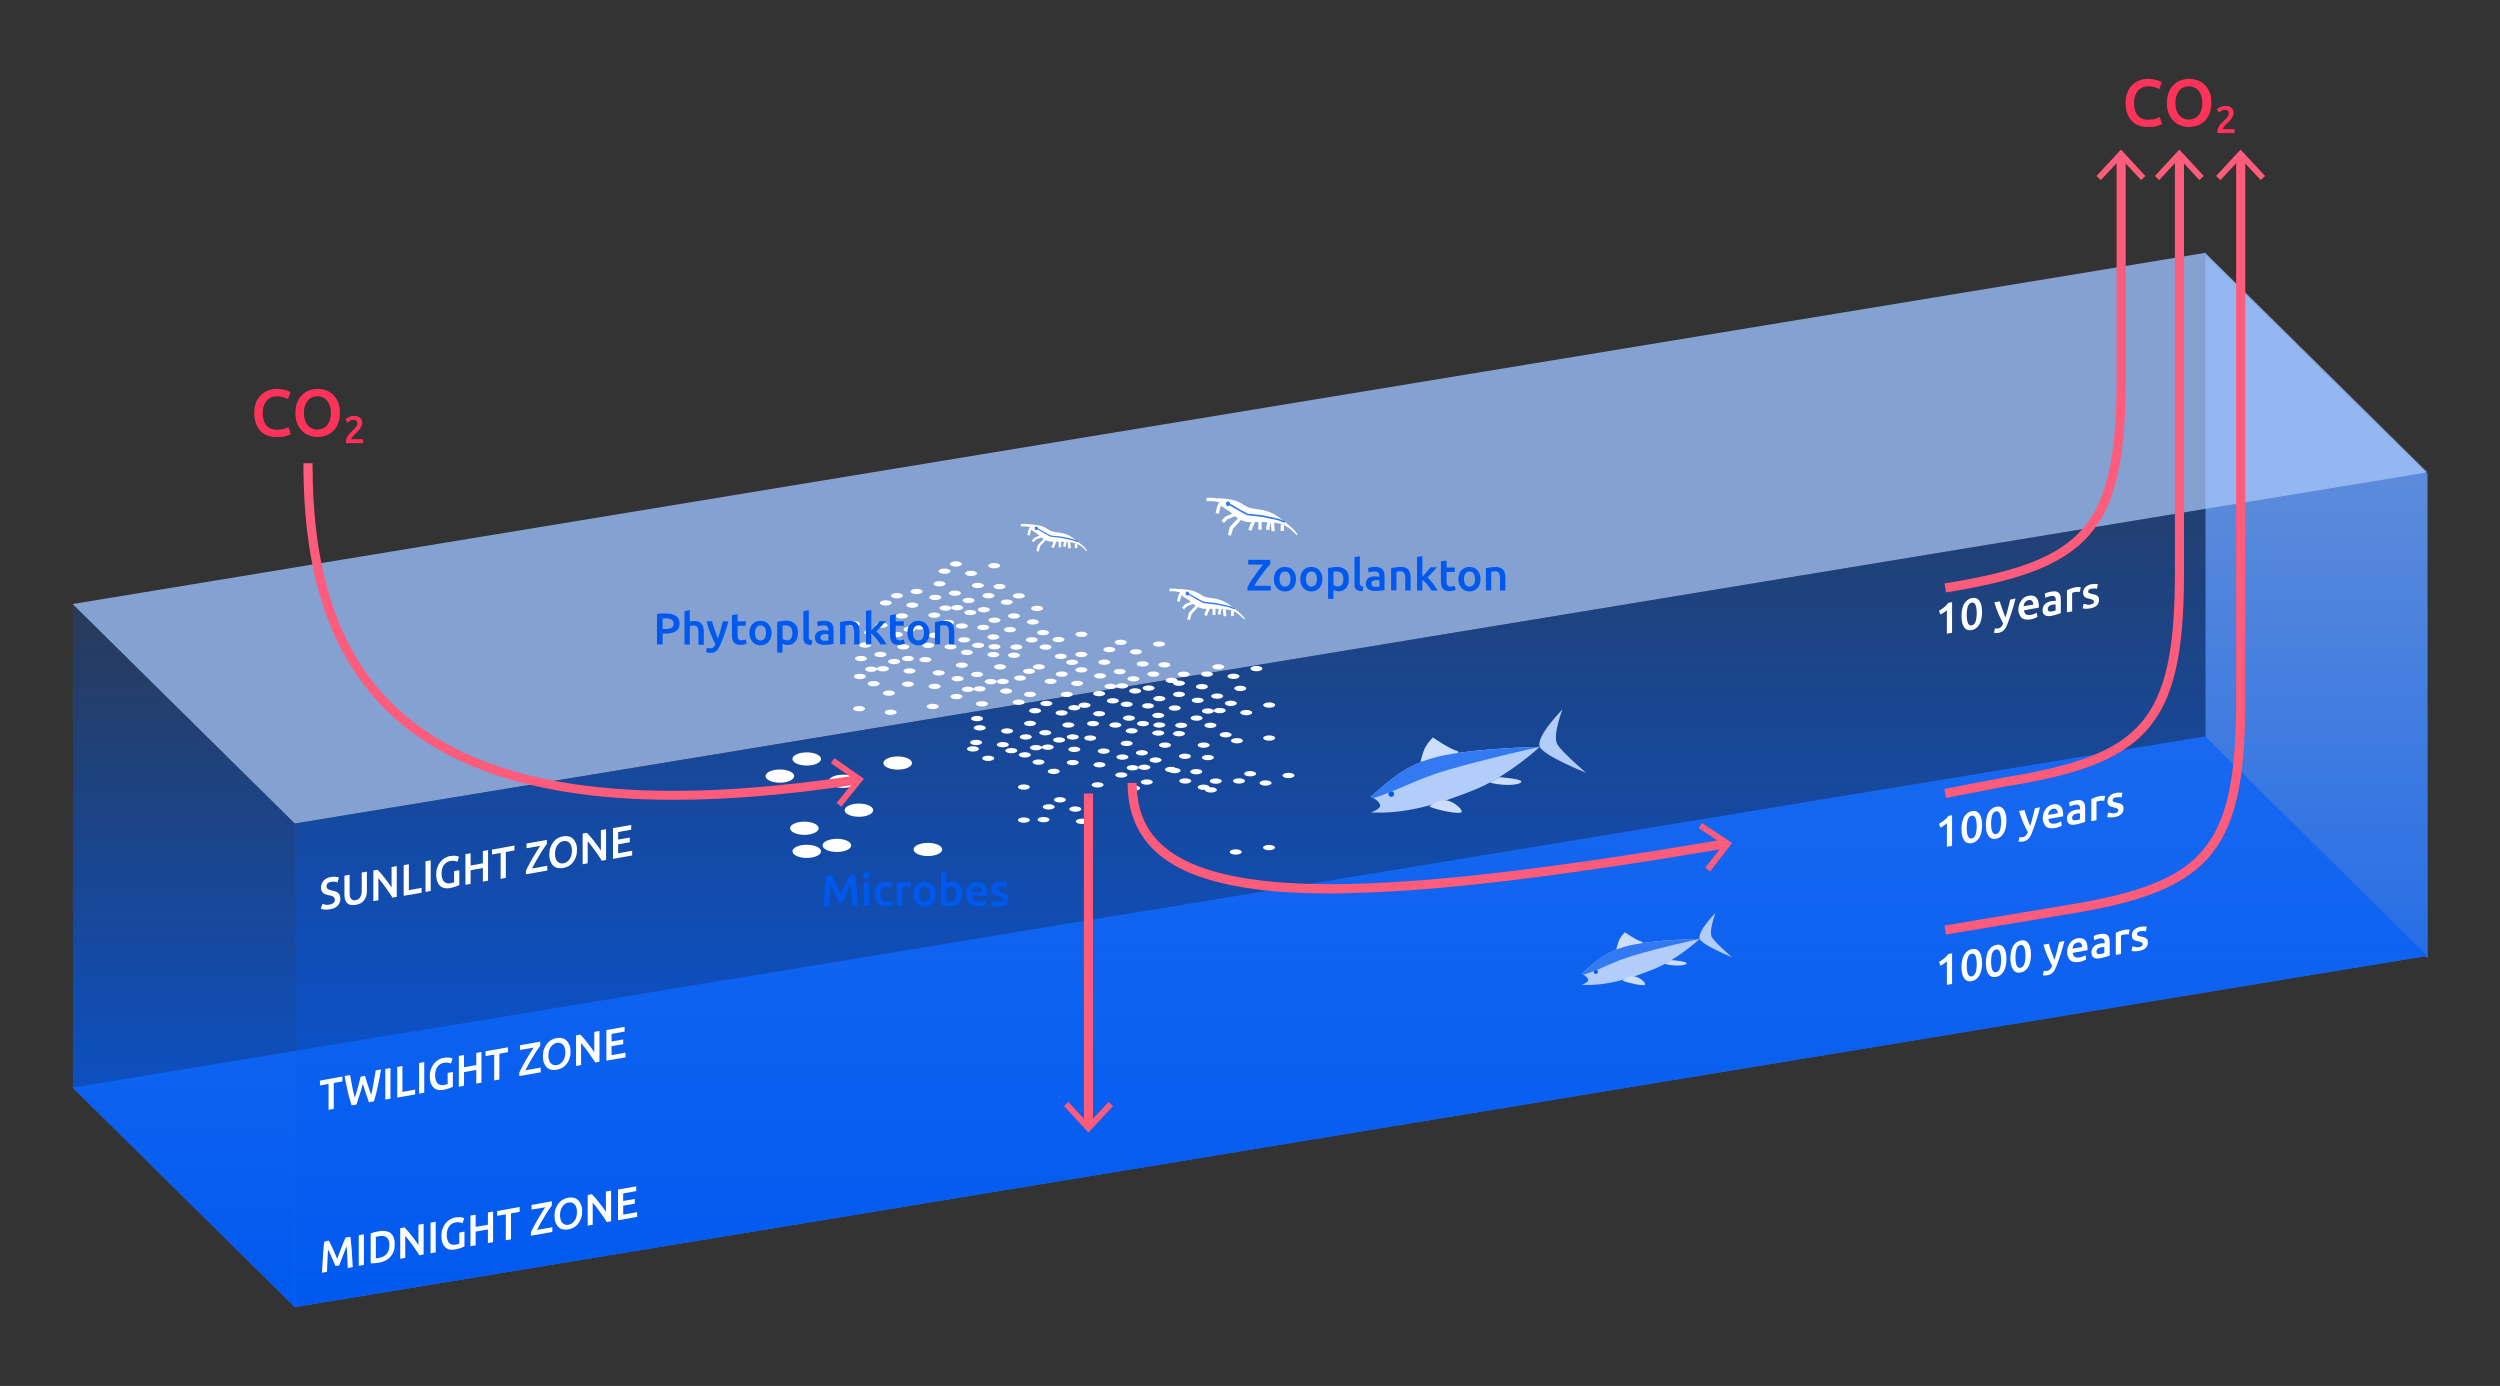 <?xml version="1.0" encoding="utf-8"?>
<!-- Generator: Adobe Illustrator 26.0.3, SVG Export Plug-In . SVG Version: 6.00 Build 0)  -->
<!DOCTYPE svg PUBLIC "-//W3C//DTD SVG 1.1//EN" "http://www.w3.org/Graphics/SVG/1.1/DTD/svg11.dtd">
<svg version="1.1" id="Layer_1" xmlns:x="http://ns.adobe.com/Extensibility/1.0/" xmlns:i="http://ns.adobe.com/AdobeIllustrator/10.0/" xmlns:graph="http://ns.adobe.com/Graphs/1.0/"
	 xmlns="http://www.w3.org/2000/svg" xmlns:xlink="http://www.w3.org/1999/xlink" x="0px" y="0px" viewBox="0 0 1591 882"
	 style="enable-background:new 0 0 1591 882;" xml:space="preserve">
<rect x="0" y="0" width="1591" height="882" fill="#333333" stroke="none"/>
<style type="text/css">
	.st0{opacity:0.8;fill:#99BDF9;}
	.st1{fill:#337AF2;}
	.st2{fill:url(#SVGID_1_);}
	.st3{fill:url(#SVGID_00000032630640168339538820000008598366497827541146_);}
	.st4{fill:#FFFFFF;}
	.st5{fill:#B2CDFA;}
	.st6{fill:#0059EF;}
	.st7{fill:#CCDEFC;}
	.st8{fill:#FF325A;}
	.st9{fill:#FF5B7B;}
</style>
<g>
	<polygon class="st0" points="1403.6,470 1544.8,609.5 1544.8,301.7 1403.6,162.3 	"/>
	<polygon class="st1" points="1403.4,468.6 46.2,692.1 187.6,831.8 1544.8,608.3 	"/>
	<polygon class="st0" points="1403.4,160.9 46.2,384.4 187.6,524.1 1544.8,300.6 	"/>
	<linearGradient id="SVGID_1_" gradientUnits="userSpaceOnUse" x1="116.98" y1="384.604" x2="116.98" y2="831.836">
		<stop  offset="0" style="stop-color:#0059EF;stop-opacity:0.2"/>
		<stop  offset="1" style="stop-color:#0059EF"/>
	</linearGradient>
	<polygon class="st2" points="46.4,692.4 187.6,831.8 187.6,524.1 46.4,384.6 	"/>
	
		<linearGradient id="SVGID_00000170992504641716876630000013097492528993336970_" gradientUnits="userSpaceOnUse" x1="866.159" y1="300.573" x2="866.159" y2="831.836">
		<stop  offset="0" style="stop-color:#0059EF;stop-opacity:0.3"/>
		<stop  offset="1" style="stop-color:#0059EF"/>
	</linearGradient>
	<polygon style="fill:url(#SVGID_00000170992504641716876630000013097492528993336970_);" points="1544.8,608.3 187.6,831.8 
		187.6,524.1 1544.8,300.6 	"/>
	<g>
		<ellipse class="st4" cx="727.2" cy="422.5" rx="3.8" ry="1.7"/>
		<ellipse class="st4" cx="741" cy="423.1" rx="3.8" ry="1.7"/>
		<ellipse class="st4" cx="712.6" cy="427.4" rx="3.8" ry="1.7"/>
		<ellipse class="st4" cx="745.6" cy="433" rx="3.8" ry="1.7"/>
		<ellipse class="st4" cx="731" cy="437.9" rx="3.8" ry="1.7"/>
		<ellipse class="st4" cx="702.8" cy="421.4" rx="3.8" ry="1.7"/>
		<ellipse class="st4" cx="688.2" cy="426.3" rx="3.8" ry="1.7"/>
		<ellipse class="st4" cx="721.3" cy="432" rx="3.8" ry="1.7"/>
		<ellipse class="st4" cx="714.1" cy="436.5" rx="3.8" ry="1.7"/>
		<ellipse class="st4" cx="722.4" cy="439.7" rx="3.8" ry="1.7"/>
		<ellipse class="st4" cx="717" cy="448.2" rx="3.8" ry="1.7"/>
		<ellipse class="st4" cx="737.6" cy="409.9" rx="3.8" ry="1.7"/>
		<ellipse class="st4" cx="722.9" cy="414.8" rx="3.8" ry="1.7"/>
		<ellipse class="st4" cx="713.2" cy="408.8" rx="3.8" ry="1.7"/>
		<ellipse class="st4" cx="706" cy="413.4" rx="3.8" ry="1.7"/>
		<ellipse class="st4" cx="700.1" cy="430.1" rx="3.8" ry="1.7"/>
		<ellipse class="st4" cx="685.5" cy="434.9" rx="3.8" ry="1.7"/>
		<ellipse class="st4" cx="675.7" cy="429" rx="3.8" ry="1.7"/>
		<ellipse class="st4" cx="668.6" cy="433.6" rx="3.8" ry="1.7"/>
		<ellipse class="st4" cx="699.5" cy="441.4" rx="3.8" ry="1.7"/>
		<ellipse class="st4" cx="718.5" cy="457" rx="3.8" ry="1.7"/>
		<ellipse class="st4" cx="708.2" cy="446" rx="3.8" ry="1.7"/>
		<ellipse class="st4" cx="706.7" cy="436.8" rx="3.8" ry="1.7"/>
		<ellipse class="st4" cx="789.3" cy="438.1" rx="3.8" ry="1.7"/>
		<ellipse class="st4" cx="774.6" cy="443" rx="3.8" ry="1.7"/>
		<ellipse class="st4" cx="807.7" cy="448.7" rx="3.8" ry="1.7"/>
		<ellipse class="st4" cx="793.1" cy="453.5" rx="3.8" ry="1.7"/>
		<ellipse class="st4" cx="764.9" cy="437" rx="3.8" ry="1.7"/>
		<ellipse class="st4" cx="750.3" cy="441.9" rx="3.8" ry="1.7"/>
		<ellipse class="st4" cx="783.3" cy="447.6" rx="3.8" ry="1.7"/>
		<ellipse class="st4" cx="776.2" cy="452.2" rx="3.8" ry="1.7"/>
		<ellipse class="st4" cx="799.6" cy="425.5" rx="3.8" ry="1.7"/>
		<ellipse class="st4" cx="785" cy="430.4" rx="3.8" ry="1.7"/>
		<ellipse class="st4" cx="775.3" cy="424.4" rx="3.8" ry="1.7"/>
		<ellipse class="st4" cx="768.1" cy="429" rx="3.8" ry="1.7"/>
		<ellipse class="st4" cx="762.2" cy="445.7" rx="3.8" ry="1.7"/>
		<ellipse class="st4" cx="747.6" cy="450.6" rx="3.8" ry="1.7"/>
		<ellipse class="st4" cx="737.8" cy="444.6" rx="3.8" ry="1.7"/>
		<ellipse class="st4" cx="730.6" cy="449.2" rx="3.8" ry="1.7"/>
		<ellipse class="st4" cx="761.5" cy="457" rx="3.8" ry="1.7"/>
		<ellipse class="st4" cx="780" cy="467.6" rx="3.8" ry="1.7"/>
		<ellipse class="st4" cx="787.2" cy="471.4" rx="3.8" ry="1.7"/>
		<ellipse class="st4" cx="807.7" cy="469.7" rx="3.8" ry="1.7"/>
		<ellipse class="st4" cx="770.3" cy="461.6" rx="3.8" ry="1.7"/>
		<ellipse class="st4" cx="768.7" cy="452.5" rx="3.8" ry="1.7"/>
		<ellipse class="st4" cx="679.9" cy="461.4" rx="3.8" ry="1.7"/>
		<ellipse class="st4" cx="665.2" cy="466.3" rx="3.8" ry="1.7"/>
		<ellipse class="st4" cx="699.5" cy="454.2" rx="3.8" ry="1.7"/>
		<ellipse class="st4" cx="683.7" cy="476.9" rx="3.8" ry="1.7"/>
		<ellipse class="st4" cx="655.5" cy="460.4" rx="3.8" ry="1.7"/>
		<ellipse class="st4" cx="640.9" cy="465.2" rx="3.8" ry="1.7"/>
		<ellipse class="st4" cx="674" cy="470.9" rx="3.8" ry="1.7"/>
		<ellipse class="st4" cx="682.7" cy="469" rx="3.8" ry="1.7"/>
		<ellipse class="st4" cx="666.8" cy="475.5" rx="3.8" ry="1.7"/>
		<ellipse class="st4" cx="690.2" cy="448.8" rx="3.8" ry="1.7"/>
		<ellipse class="st4" cx="675.6" cy="453.7" rx="3.8" ry="1.7"/>
		<ellipse class="st4" cx="648.3" cy="446.9" rx="3.8" ry="1.7"/>
		<ellipse class="st4" cx="678.9" cy="441.9" rx="3.8" ry="1.7"/>
		<ellipse class="st4" cx="638.2" cy="433.7" rx="3.8" ry="1.7"/>
		<ellipse class="st4" cx="665.9" cy="447.7" rx="3.8" ry="1.7"/>
		<ellipse class="st4" cx="658.7" cy="452.3" rx="3.8" ry="1.7"/>
		<ellipse class="st4" cx="652.8" cy="469" rx="3.8" ry="1.7"/>
		<ellipse class="st4" cx="638.2" cy="473.9" rx="3.8" ry="1.7"/>
		<ellipse class="st4" cx="623.5" cy="463.2" rx="3.8" ry="1.7"/>
		<ellipse class="st4" cx="621.2" cy="472.5" rx="3.8" ry="1.7"/>
		<ellipse class="st4" cx="652.2" cy="480.4" rx="3.8" ry="1.7"/>
		<ellipse class="st4" cx="670.6" cy="490.9" rx="3.8" ry="1.7"/>
		<ellipse class="st4" cx="660.9" cy="485" rx="3.8" ry="1.7"/>
		<ellipse class="st4" cx="659.3" cy="475.8" rx="3.8" ry="1.7"/>
		<ellipse class="st4" cx="741.4" cy="474.2" rx="3.8" ry="1.7"/>
		<ellipse class="st4" cx="766" cy="474.2" rx="3.8" ry="1.7"/>
		<ellipse class="st4" cx="726.7" cy="479.1" rx="3.8" ry="1.7"/>
		<ellipse class="st4" cx="754.1" cy="481.3" rx="3.8" ry="1.7"/>
		<ellipse class="st4" cx="768.7" cy="482.1" rx="3.8" ry="1.7"/>
		<ellipse class="st4" cx="745.2" cy="489.7" rx="3.8" ry="1.7"/>
		<ellipse class="st4" cx="717" cy="473.1" rx="3.8" ry="1.7"/>
		<ellipse class="st4" cx="702.4" cy="478" rx="3.8" ry="1.7"/>
		<ellipse class="st4" cx="735.4" cy="483.7" rx="3.8" ry="1.7"/>
		<ellipse class="st4" cx="728.3" cy="488.3" rx="3.8" ry="1.7"/>
		<ellipse class="st4" cx="751.7" cy="461.6" rx="3.8" ry="1.7"/>
		<ellipse class="st4" cx="737.8" cy="461.4" rx="3.8" ry="1.7"/>
		<ellipse class="st4" cx="737.1" cy="466.5" rx="3.8" ry="1.7"/>
		<ellipse class="st4" cx="750.3" cy="466.9" rx="3.8" ry="1.7"/>
		<ellipse class="st4" cx="727.4" cy="460.5" rx="3.8" ry="1.7"/>
		<ellipse class="st4" cx="695.6" cy="460.5" rx="3.8" ry="1.7"/>
		<ellipse class="st4" cx="709.8" cy="461.4" rx="3.8" ry="1.7"/>
		<ellipse class="st4" cx="737.1" cy="455.3" rx="3.8" ry="1.7"/>
		<ellipse class="st4" cx="734" cy="429" rx="3.8" ry="1.7"/>
		<ellipse class="st4" cx="753.3" cy="429.1" rx="3.8" ry="1.7"/>
		<ellipse class="st4" cx="750.3" cy="434.8" rx="3.8" ry="1.7"/>
		<ellipse class="st4" cx="683.7" cy="450.4" rx="3.8" ry="1.7"/>
		<ellipse class="st4" cx="720.2" cy="465.1" rx="3.8" ry="1.7"/>
		<ellipse class="st4" cx="714.3" cy="481.8" rx="3.8" ry="1.7"/>
		<ellipse class="st4" cx="699.7" cy="486.7" rx="3.8" ry="1.7"/>
		<ellipse class="st4" cx="693.8" cy="469.7" rx="3.8" ry="1.7"/>
		<ellipse class="st4" cx="682.7" cy="485.3" rx="3.8" ry="1.7"/>
		<ellipse class="st4" cx="713.6" cy="493.2" rx="3.8" ry="1.7"/>
		<ellipse class="st4" cx="729.8" cy="497.7" rx="3.8" ry="1.7"/>
		<ellipse class="st4" cx="698.5" cy="499.5" rx="3.8" ry="1.7"/>
		<ellipse class="st4" cx="720.8" cy="488.6" rx="3.8" ry="1.7"/>
		<ellipse class="st4" cx="622.3" cy="372.6" rx="3.8" ry="1.7"/>
		<ellipse class="st4" cx="636.1" cy="373.3" rx="3.8" ry="1.7"/>
		<ellipse class="st4" cx="607.7" cy="377.5" rx="3.8" ry="1.7"/>
		<ellipse class="st4" cx="640.7" cy="383.2" rx="3.8" ry="1.7"/>
		<ellipse class="st4" cx="626.1" cy="388" rx="3.8" ry="1.7"/>
		<ellipse class="st4" cx="597.9" cy="371.5" rx="3.8" ry="1.7"/>
		<ellipse class="st4" cx="583.3" cy="376.4" rx="3.8" ry="1.7"/>
		<ellipse class="st4" cx="616.4" cy="382.1" rx="3.8" ry="1.7"/>
		<ellipse class="st4" cx="609.2" cy="386.7" rx="3.8" ry="1.7"/>
		<ellipse class="st4" cx="617.5" cy="389.8" rx="3.8" ry="1.7"/>
		<ellipse class="st4" cx="612.1" cy="398.4" rx="3.8" ry="1.7"/>
		<ellipse class="st4" cx="632.7" cy="360" rx="3.8" ry="1.7"/>
		<ellipse class="st4" cx="618" cy="364.9" rx="3.8" ry="1.7"/>
		<ellipse class="st4" cx="608.3" cy="358.9" rx="3.8" ry="1.7"/>
		<ellipse class="st4" cx="601.1" cy="363.5" rx="3.8" ry="1.7"/>
		<ellipse class="st4" cx="595.2" cy="380.2" rx="3.8" ry="1.7"/>
		<ellipse class="st4" cx="580.6" cy="385.1" rx="3.8" ry="1.7"/>
		<ellipse class="st4" cx="570.8" cy="379.1" rx="3.8" ry="1.7"/>
		<ellipse class="st4" cx="563.7" cy="383.7" rx="3.8" ry="1.7"/>
		<ellipse class="st4" cx="594.6" cy="391.5" rx="3.8" ry="1.7"/>
		<ellipse class="st4" cx="613.6" cy="407.2" rx="3.8" ry="1.7"/>
		<ellipse class="st4" cx="603.3" cy="396.1" rx="3.8" ry="1.7"/>
		<ellipse class="st4" cx="601.7" cy="387" rx="3.8" ry="1.7"/>
		<ellipse class="st4" cx="688.2" cy="403.7" rx="3.8" ry="1.7"/>
		<ellipse class="st4" cx="660" cy="387.2" rx="3.8" ry="1.7"/>
		<ellipse class="st4" cx="645.3" cy="392" rx="3.8" ry="1.7"/>
		<ellipse class="st4" cx="673.6" cy="407" rx="3.8" ry="1.7"/>
		<ellipse class="st4" cx="657.3" cy="395.8" rx="3.8" ry="1.7"/>
		<ellipse class="st4" cx="642.7" cy="400.7" rx="3.8" ry="1.7"/>
		<ellipse class="st4" cx="632.9" cy="394.7" rx="3.8" ry="1.7"/>
		<ellipse class="st4" cx="625.7" cy="399.3" rx="3.8" ry="1.7"/>
		<ellipse class="st4" cx="656.6" cy="407.2" rx="3.8" ry="1.7"/>
		<ellipse class="st4" cx="675.1" cy="417.7" rx="3.8" ry="1.7"/>
		<ellipse class="st4" cx="682.3" cy="421.5" rx="3.8" ry="1.7"/>
		<ellipse class="st4" cx="688.2" cy="416.5" rx="3.8" ry="1.7"/>
		<ellipse class="st4" cx="665.4" cy="411.8" rx="3.8" ry="1.7"/>
		<ellipse class="st4" cx="663.8" cy="402.6" rx="3.8" ry="1.7"/>
		<ellipse class="st4" cx="574.9" cy="411.6" rx="3.8" ry="1.7"/>
		<ellipse class="st4" cx="560.3" cy="416.5" rx="3.8" ry="1.7"/>
		<ellipse class="st4" cx="594.6" cy="404.3" rx="3.8" ry="1.7"/>
		<ellipse class="st4" cx="578.8" cy="427" rx="3.8" ry="1.7"/>
		<ellipse class="st4" cx="550.6" cy="410.5" rx="3.8" ry="1.7"/>
		<ellipse class="st4" cx="569" cy="421" rx="3.8" ry="1.7"/>
		<ellipse class="st4" cx="577.8" cy="419.1" rx="3.8" ry="1.7"/>
		<ellipse class="st4" cx="561.9" cy="425.6" rx="3.8" ry="1.7"/>
		<ellipse class="st4" cx="585.3" cy="399" rx="3.8" ry="1.7"/>
		<ellipse class="st4" cx="570.7" cy="403.8" rx="3.8" ry="1.7"/>
		<ellipse class="st4" cx="543.4" cy="397" rx="3.8" ry="1.7"/>
		<ellipse class="st4" cx="574" cy="392" rx="3.8" ry="1.7"/>
		<ellipse class="st4" cx="561" cy="397.9" rx="3.8" ry="1.7"/>
		<ellipse class="st4" cx="553.8" cy="402.5" rx="3.8" ry="1.7"/>
		<ellipse class="st4" cx="547.9" cy="419.1" rx="3.8" ry="1.7"/>
		<ellipse class="st4" cx="547.2" cy="430.5" rx="3.8" ry="1.7"/>
		<ellipse class="st4" cx="565.7" cy="441.1" rx="3.8" ry="1.7"/>
		<ellipse class="st4" cx="556" cy="435.1" rx="3.8" ry="1.7"/>
		<ellipse class="st4" cx="554.4" cy="425.9" rx="3.8" ry="1.7"/>
		<ellipse class="st4" cx="636.4" cy="424.4" rx="3.8" ry="1.7"/>
		<ellipse class="st4" cx="661.1" cy="424.4" rx="3.8" ry="1.7"/>
		<ellipse class="st4" cx="621.8" cy="429.2" rx="3.8" ry="1.7"/>
		<ellipse class="st4" cx="649.2" cy="431.5" rx="3.8" ry="1.7"/>
		<ellipse class="st4" cx="654.9" cy="427.2" rx="3.8" ry="1.7"/>
		<ellipse class="st4" cx="640.3" cy="439.8" rx="3.8" ry="1.7"/>
		<ellipse class="st4" cx="655.5" cy="441.9" rx="3.8" ry="1.7"/>
		<ellipse class="st4" cx="612.1" cy="423.3" rx="3.8" ry="1.7"/>
		<ellipse class="st4" cx="597.4" cy="428.2" rx="3.8" ry="1.7"/>
		<ellipse class="st4" cx="630.5" cy="433.8" rx="3.8" ry="1.7"/>
		<ellipse class="st4" cx="623.4" cy="438.4" rx="3.8" ry="1.7"/>
		<ellipse class="st4" cx="646.8" cy="411.8" rx="3.8" ry="1.7"/>
		<ellipse class="st4" cx="632.9" cy="411.6" rx="3.8" ry="1.7"/>
		<ellipse class="st4" cx="632.2" cy="416.6" rx="3.8" ry="1.7"/>
		<ellipse class="st4" cx="645.3" cy="417" rx="3.8" ry="1.7"/>
		<ellipse class="st4" cx="622.5" cy="410.7" rx="3.8" ry="1.7"/>
		<ellipse class="st4" cx="590.7" cy="410.7" rx="3.8" ry="1.7"/>
		<ellipse class="st4" cx="604.9" cy="411.6" rx="3.8" ry="1.7"/>
		<ellipse class="st4" cx="632.2" cy="405.4" rx="3.8" ry="1.7"/>
		<ellipse class="st4" cx="629.1" cy="379.1" rx="3.8" ry="1.7"/>
		<ellipse class="st4" cx="648.4" cy="379.2" rx="3.8" ry="1.7"/>
		<ellipse class="st4" cx="578.8" cy="400.5" rx="3.8" ry="1.7"/>
		<ellipse class="st4" cx="615.3" cy="415.2" rx="3.8" ry="1.7"/>
		<ellipse class="st4" cx="609.4" cy="431.9" rx="3.8" ry="1.7"/>
		<ellipse class="st4" cx="594.8" cy="436.8" rx="3.8" ry="1.7"/>
		<ellipse class="st4" cx="588.9" cy="419.8" rx="3.8" ry="1.7"/>
		<ellipse class="st4" cx="577.8" cy="435.4" rx="3.8" ry="1.7"/>
		<ellipse class="st4" cx="608.7" cy="443.3" rx="3.8" ry="1.7"/>
		<ellipse class="st4" cx="621.8" cy="457.3" rx="3.8" ry="1.7"/>
		<ellipse class="st4" cx="624.9" cy="447.9" rx="3.8" ry="1.7"/>
		<ellipse class="st4" cx="593.6" cy="449.6" rx="3.8" ry="1.7"/>
		<ellipse class="st4" cx="615.9" cy="438.7" rx="3.8" ry="1.7"/>
		<ellipse class="st4" cx="566.8" cy="453.3" rx="3.8" ry="1.7"/>
		<ellipse class="st4" cx="651.6" cy="500.9" rx="3.8" ry="1.7"/>
		<ellipse class="st4" cx="643.6" cy="477.7" rx="3.8" ry="1.7"/>
		<ellipse class="st4" cx="628.9" cy="482.6" rx="3.8" ry="1.7"/>
		<ellipse class="st4" cx="619.2" cy="476.6" rx="3.8" ry="1.7"/>
		<ellipse class="st4" cx="651.6" cy="521.9" rx="3.8" ry="1.7"/>
		<ellipse class="st4" cx="546.7" cy="451" rx="3.8" ry="1.7"/>
		<ellipse class="st4" cx="747.5" cy="490.4" rx="3.8" ry="1.7"/>
		<ellipse class="st4" cx="761.3" cy="491.1" rx="3.8" ry="1.7"/>
		<ellipse class="st4" cx="766" cy="501" rx="3.8" ry="1.7"/>
		<ellipse class="st4" cx="721.7" cy="501.6" rx="3.8" ry="1.7"/>
		<ellipse class="st4" cx="820" cy="493.5" rx="3.8" ry="1.7"/>
		<ellipse class="st4" cx="805.4" cy="498.3" rx="3.8" ry="1.7"/>
		<ellipse class="st4" cx="795.6" cy="492.4" rx="3.8" ry="1.7"/>
		<ellipse class="st4" cx="788.5" cy="497" rx="3.8" ry="1.7"/>
		<ellipse class="st4" cx="807.6" cy="539.4" rx="3.8" ry="1.7"/>
		<ellipse class="st4" cx="786.4" cy="542.2" rx="3.8" ry="1.7"/>
		<ellipse class="st4" cx="754.3" cy="497" rx="3.8" ry="1.7"/>
		<ellipse class="st4" cx="773.7" cy="497.1" rx="3.8" ry="1.7"/>
		<ellipse class="st4" cx="770.6" cy="502.7" rx="3.8" ry="1.7"/>
		<ellipse class="st4" cx="688.5" cy="522.7" rx="3.8" ry="1.7"/>
		<ellipse class="st4" cx="664.1" cy="521.6" rx="3.8" ry="1.7"/>
		<ellipse class="st4" cx="684.3" cy="514.9" rx="3.8" ry="1.7"/>
		<ellipse class="st4" cx="674.5" cy="509" rx="3.8" ry="1.7"/>
		<ellipse class="st4" cx="667.4" cy="513.5" rx="3.8" ry="1.7"/>
	</g>
	<g>
		<ellipse class="st4" cx="546.6" cy="515.6" rx="9.1" ry="4.2"/>
		<ellipse class="st4" cx="511.9" cy="527.1" rx="9.1" ry="4.2"/>
		<ellipse class="st4" cx="590.5" cy="540.6" rx="9.1" ry="4.2"/>
		<ellipse class="st4" cx="532.6" cy="538" rx="9.1" ry="4.2"/>
		<ellipse class="st4" cx="571.3" cy="485.6" rx="9.1" ry="4.2"/>
		<ellipse class="st4" cx="536.5" cy="497.2" rx="9.1" ry="4.2"/>
		<ellipse class="st4" cx="513.4" cy="483" rx="9.1" ry="4.2"/>
		<ellipse class="st4" cx="496.3" cy="493.9" rx="9.1" ry="4.2"/>
		<ellipse class="st4" cx="513.4" cy="541.8" rx="9.1" ry="4.2"/>
	</g>
	<g>
		<path class="st5" d="M872.3,507.1c13.4-11.7,24.1-22.1,47.6-26.6c23.5-4.6,60-5.2,60-5.2s-20.2,18.9-42.4,27.7
			c-22.2,8.8-43.4,15.3-65.2,14c0,0,7.2-2.2,5.9-5.1C877,508.9,872.3,507.1,872.3,507.1z"/>
		<circle class="st6" cx="885.4" cy="505.3" r="1.8"/>
		<path class="st5" d="M979.9,475.2c-2.6-6.5,14.5-23.8,14.5-23.8s-6.6,16.9-3.3,22.3c3.3,5.4,18.3,18.1,18.3,18.1
			S982.2,481,979.9,475.2z"/>
		<path class="st7" d="M904,484.8c0,0,1.5-6.6,3.2-9.5c1.6-2.9,4.7-6,4.7-6s9.6,6.8,15.5,8.7S904,484.8,904,484.8z"/>
		<path class="st7" d="M909.7,513.3c5.4,2.4,17.6,4.7,20,3.8c2.4-0.8-3.9-7.1-9.5-7.8C914.7,508.6,909.7,513.3,909.7,513.3z"/>
		<path class="st7" d="M948.2,498c5.1,1.7,16.8,2.3,19.7,0c2.8-2.3-13.7-3.4-13.7-3.4L948.2,498z"/>
		<path class="st1" d="M872.3,507.1c0,0,0.7,0.3,1.7,0.8l0,0c17-5.2,25.9-11.7,48-18.1c23.8-6.9,45.9-11.7,57.9-14.5c0,0,0,0,0,0
			s-36.5,0.7-60,5.2C896.5,485,885.7,495.3,872.3,507.1z"/>
	</g>
	<g>
		<path class="st5" d="M1006.5,619.7c9.3-8.2,16.9-15.4,33.3-18.6c16.4-3.2,41.9-3.6,41.9-3.6s-14.1,13.2-29.6,19.4
			c-15.5,6.2-30.3,10.7-45.6,9.8c0,0,5.1-1.5,4.1-3.6C1009.7,621,1006.5,619.7,1006.5,619.7z"/>
		<circle class="st6" cx="1015.6" cy="618.5" r="1.3"/>
		<path class="st5" d="M1081.7,597.5c-1.8-4.6,10.1-16.6,10.1-16.6s-4.6,11.8-2.3,15.6s12.8,12.7,12.8,12.7
			S1083.2,601.5,1081.7,597.5z"/>
		<path class="st7" d="M1028.6,604.2c0,0,1.1-4.6,2.2-6.7s3.3-4.2,3.3-4.2s6.7,4.8,10.8,6.1C1049,600.7,1028.6,604.2,1028.6,604.2z"
			/>
		<path class="st7" d="M1032.6,624.1c3.8,1.6,12.3,3.3,14,2.7c1.6-0.6-2.7-4.9-6.6-5.5C1036.1,620.8,1032.6,624.1,1032.6,624.1z"/>
		<path class="st7" d="M1059.5,613.4c3.6,1.2,11.8,1.6,13.7,0s-9.6-2.4-9.6-2.4L1059.5,613.4z"/>
		<path class="st1" d="M1006.5,619.7c0,0,0.5,0.2,1.2,0.6l0,0c11.9-3.6,18.1-8.2,33.5-12.7c16.6-4.8,32.1-8.2,40.5-10.1c0,0,0,0,0,0
			s-25.5,0.5-41.9,3.6C1023.3,604.3,1015.8,611.5,1006.5,619.7z"/>
	</g>
	<g>
		<path class="st4" d="M655.2,333.7c6,0.3,8.3,1.2,10.4,2.3s2.4,2.2,6.8,2.7c4.3,0.5,7.3,1.3,10.8,3.9c3.6,2.6,8.4,6.5,8.6,8
			c0.2,1.5-2.5-3.2-7-4.7c-4.4-1.5-12.2-1.1-15.2-1.1s-6.4-2.1-8-3.8c-1.6-1.7-4-2.5-5.3-4C655.1,335.5,655.2,333.7,655.2,333.7z"/>
		<g>
			
				<rect x="668.1" y="345.4" transform="matrix(0.378 -0.926 0.926 0.378 96.724 836.301)" class="st4" width="5.7" height="1.6"/>
			<rect x="673.7" y="343.5" class="st4" width="1.6" height="4.8"/>
			
				<rect x="675.4" y="344.7" transform="matrix(0.184 -0.983 0.983 0.184 213.46 948.265)" class="st4" width="5.6" height="1.6"/>
			
				<rect x="679.3" y="343.5" transform="matrix(0.996 -9.468713e-02 9.468713e-02 0.996 -29.72 65.946)" class="st4" width="1.6" height="5.3"/>
			<rect x="684" y="345.9" class="st4" width="1.6" height="2.9"/>
			<polygon class="st4" points="661,351 659.5,350.6 660.5,346.9 665.3,341.7 666.4,342.8 661.9,347.7 			"/>
			<polygon class="st4" points="657.7,345.1 656.5,344.1 658.4,342.1 663.6,340 664.2,341.4 659.3,343.4 			"/>
			<polygon class="st4" points="655.3,340.8 653.8,340.5 654.5,337.3 655.5,335.4 652.4,335 649.6,335 649.6,333.4 652.6,333.4 
				657.8,334.2 656,337.9 			"/>
		</g>
		<ellipse class="st1" cx="659.5" cy="336.2" rx="1" ry="1.1"/>
		<polygon class="st1" points="685.9,345.1 682.7,343.9 675.5,342.3 668.4,341.5 664.8,339.5 659.6,336.5 660,335.9 665.2,338.9 
			668.7,340.8 675.6,341.5 682.9,343.1 686.2,344.3 		"/>
	</g>
	<g>
		<path class="st4" d="M750.7,374.8c6.8,0.4,9.4,1.4,11.8,2.6c2.4,1.2,2.8,2.5,7.7,3.1s8.2,1.5,12.3,4.4c4.1,2.9,9.5,7.4,9.7,9.1
			c0.2,1.7-2.9-3.6-7.9-5.3c-5-1.7-13.9-1.2-17.2-1.2c-3.3,0-7.3-2.3-9.1-4.3c-1.8-2-4.6-2.8-6-4.5
			C750.6,376.9,750.7,374.8,750.7,374.8z"/>
		<g>
			
				<rect x="765.3" y="388.1" transform="matrix(0.378 -0.926 0.926 0.378 117.658 953.251)" class="st4" width="6.5" height="1.8"/>
			<rect x="771.7" y="386" class="st4" width="1.8" height="5.4"/>
			
				<rect x="773.6" y="387.4" transform="matrix(0.184 -0.983 0.983 0.184 251.788 1080.051)" class="st4" width="6.4" height="1.8"/>
			
				<rect x="778" y="386" transform="matrix(0.996 -9.461857e-02 9.461857e-02 0.996 -33.315 75.442)" class="st4" width="1.8" height="6"/>
			<rect x="783.4" y="388.7" class="st4" width="1.8" height="3.3"/>
			<polygon class="st4" points="757.3,394.6 755.5,394.1 756.7,389.9 762.2,384 763.5,385.2 758.3,390.8 			"/>
			<polygon class="st4" points="753.5,387.8 752.2,386.6 754.3,384.4 760.2,382 760.9,383.6 755.3,385.9 			"/>
			<polygon class="st4" points="750.8,383 749.1,382.6 749.9,379 751,376.9 747.6,376.3 744.3,376.3 744.3,374.6 747.8,374.6 
				753.7,375.5 751.6,379.7 			"/>
		</g>
		<ellipse class="st1" cx="755.6" cy="377.7" rx="1.1" ry="1.3"/>
		<polygon class="st1" points="785.6,387.8 781.9,386.4 773.7,384.7 765.7,383.8 761.6,381.5 755.7,378.1 756.1,377.4 762,380.8 
			766,382.9 773.8,383.8 782.2,385.6 785.9,387 		"/>
	</g>
	<g>
		<path class="st4" d="M775.6,317.1c8.3,0.4,11.3,1.6,14.2,3.1c2.8,1.5,3.4,3,9.3,3.7s9.9,1.8,14.8,5.3c4.9,3.6,11.5,9,11.7,11
			c0.3,2-3.5-4.3-9.5-6.4s-16.8-1.5-20.8-1.5s-8.8-2.8-11-5.2c-2.2-2.4-5.5-3.4-7.2-5.5C775.5,319.6,775.6,317.1,775.6,317.1z"/>
		<g>
			
				<rect x="793.1" y="333.2" transform="matrix(0.378 -0.926 0.926 0.378 186.069 945.54)" class="st4" width="7.8" height="2.1"/>
			<rect x="800.8" y="330.6" class="st4" width="2.1" height="6.5"/>
			
				<rect x="803.1" y="332.3" transform="matrix(0.185 -0.983 0.983 0.185 330.397 1064.916)" class="st4" width="7.7" height="2.1"/>
			
				<rect x="808.5" y="330.6" transform="matrix(0.996 -9.456208e-02 9.456208e-02 0.996 -27.978 78.049)" class="st4" width="2.1" height="7.3"/>
			<rect x="815" y="333.9" class="st4" width="2.1" height="4"/>
			<polygon class="st4" points="783.4,340.9 781.4,340.4 782.7,335.3 789.4,328.2 790.9,329.6 784.7,336.4 			"/>
			<polygon class="st4" points="778.9,332.8 777.4,331.4 779.9,328.7 787,325.8 787.8,327.7 781.1,330.5 			"/>
			<polygon class="st4" points="775.7,327 773.6,326.5 774.6,322.2 775.9,319.6 771.8,318.9 767.8,318.9 767.8,316.8 772,316.8 
				779.1,317.9 776.6,323 			"/>
		</g>
		<ellipse class="st1" cx="781.5" cy="320.6" rx="1.3" ry="1.5"/>
		<polygon class="st1" points="817.6,332.7 813.3,331.1 803.3,329 793.6,327.9 788.7,325.2 781.5,321.1 782.1,320.1 789.2,324.3 
			794,326.9 803.5,327.9 813.6,330.1 818,331.7 		"/>
	</g>
	<g>
		<path class="st8" d="M1366.8,80.8c-2.2,0-4.2-0.3-5.9-1c-1.7-0.7-3.2-1.7-4.4-3c-1.2-1.3-2.1-2.9-2.8-4.8c-0.6-1.9-1-4.1-1-6.5
			c0-2.5,0.4-4.6,1.1-6.5c0.7-1.9,1.8-3.5,3.1-4.8c1.3-1.3,2.8-2.3,4.6-3c1.7-0.7,3.6-1,5.6-1c1.2,0,2.3,0.1,3.3,0.3
			c1,0.2,1.8,0.4,2.6,0.6c0.7,0.2,1.3,0.5,1.8,0.7c0.5,0.3,0.8,0.4,1,0.5l-1.6,4.4c-0.7-0.4-1.6-0.8-2.9-1.2
			c-1.3-0.4-2.6-0.6-4.1-0.6c-1.3,0-2.5,0.2-3.6,0.7c-1.1,0.4-2.1,1.1-2.9,2c-0.8,0.9-1.4,2-1.9,3.3c-0.5,1.3-0.7,2.9-0.7,4.6
			c0,1.6,0.2,3,0.5,4.3c0.4,1.3,0.9,2.4,1.6,3.4c0.7,0.9,1.7,1.7,2.8,2.2c1.1,0.5,2.5,0.8,4.1,0.8c1.9,0,3.4-0.2,4.6-0.6
			c1.2-0.4,2.1-0.7,2.8-1.1l1.4,4.4c-0.3,0.2-0.8,0.5-1.4,0.7c-0.6,0.2-1.3,0.4-2.1,0.7c-0.8,0.2-1.7,0.4-2.7,0.5
			C1369,80.7,1367.9,80.8,1366.8,80.8z"/>
		<path class="st8" d="M1407.3,65.5c0,2.5-0.4,4.7-1.1,6.6c-0.7,1.9-1.8,3.5-3,4.8c-1.3,1.3-2.8,2.2-4.5,2.9c-1.7,0.6-3.6,1-5.5,1
			s-3.8-0.3-5.5-1c-1.7-0.6-3.2-1.6-4.5-2.9c-1.3-1.3-2.3-2.9-3.1-4.8c-0.8-1.9-1.1-4.1-1.1-6.6c0-2.5,0.4-4.7,1.1-6.6
			s1.8-3.5,3.1-4.8c1.3-1.3,2.8-2.3,4.5-2.9c1.7-0.6,3.5-1,5.5-1c1.9,0,3.7,0.3,5.5,1c1.7,0.6,3.2,1.6,4.5,2.9
			c1.3,1.3,2.3,2.9,3.1,4.8S1407.3,63,1407.3,65.5z M1384.4,65.5c0,1.6,0.2,3.1,0.6,4.4c0.4,1.3,1,2.4,1.7,3.3
			c0.7,0.9,1.7,1.6,2.7,2.1s2.3,0.8,3.6,0.8c1.3,0,2.5-0.3,3.6-0.8c1.1-0.5,2-1.2,2.7-2.1c0.7-0.9,1.3-2,1.7-3.3
			c0.4-1.3,0.6-2.8,0.6-4.4c0-1.6-0.2-3.1-0.6-4.4c-0.4-1.3-1-2.4-1.7-3.3c-0.7-0.9-1.7-1.6-2.7-2.1c-1.1-0.5-2.3-0.8-3.6-0.8
			c-1.4,0-2.6,0.3-3.6,0.8c-1.1,0.5-2,1.2-2.7,2.2c-0.7,0.9-1.3,2-1.7,3.3C1384.6,62.4,1384.4,63.9,1384.4,65.5z"/>
		<path class="st8" d="M1421.5,72c0,0.6-0.1,1.2-0.4,1.7c-0.2,0.6-0.6,1.1-0.9,1.7c-0.4,0.5-0.8,1.1-1.3,1.6c-0.5,0.5-1,1-1.5,1.5
			c-0.3,0.2-0.6,0.5-0.9,0.9c-0.3,0.3-0.6,0.7-0.9,1c-0.3,0.3-0.6,0.7-0.8,1c-0.2,0.3-0.3,0.6-0.3,0.8h7.6v2.5h-10.9
			c0-0.1,0-0.3,0-0.5c0-0.2,0-0.3,0-0.4c0-0.8,0.1-1.5,0.4-2.2c0.3-0.7,0.6-1.3,1-1.9c0.4-0.6,0.9-1.1,1.4-1.6c0.5-0.5,1-1,1.5-1.5
			c0.4-0.4,0.8-0.7,1.1-1.1c0.4-0.4,0.7-0.7,0.9-1.1c0.3-0.4,0.5-0.7,0.7-1.1c0.2-0.4,0.2-0.8,0.2-1.1c0-0.9-0.2-1.5-0.7-1.8
			c-0.5-0.4-1.1-0.5-1.8-0.5c-0.5,0-0.9,0.1-1.3,0.2c-0.4,0.1-0.7,0.3-1,0.5c-0.3,0.2-0.6,0.4-0.8,0.6c-0.2,0.2-0.4,0.3-0.5,0.5
			l-1.5-2.1c0.7-0.7,1.5-1.2,2.4-1.6c0.9-0.4,1.9-0.6,3-0.6c1.8,0,3.2,0.4,4,1.3C1421,69.3,1421.5,70.5,1421.5,72z"/>
	</g>
	<g>
		<path class="st8" d="M175.9,278.1c-2.2,0-4.2-0.3-5.9-1c-1.7-0.7-3.2-1.7-4.4-3c-1.2-1.3-2.1-2.9-2.8-4.8c-0.6-1.9-1-4.1-1-6.5
			c0-2.5,0.4-4.6,1.1-6.5c0.7-1.9,1.8-3.5,3.1-4.8c1.3-1.3,2.8-2.3,4.6-3c1.7-0.7,3.6-1,5.6-1c1.2,0,2.3,0.1,3.3,0.3
			c1,0.2,1.8,0.4,2.6,0.6c0.7,0.2,1.3,0.5,1.8,0.7c0.5,0.3,0.8,0.4,1,0.5l-1.6,4.4c-0.7-0.4-1.6-0.8-2.9-1.2
			c-1.3-0.4-2.6-0.6-4.1-0.6c-1.3,0-2.5,0.2-3.6,0.7c-1.1,0.4-2.1,1.1-2.9,2c-0.8,0.9-1.4,2-1.9,3.3c-0.5,1.3-0.7,2.9-0.7,4.6
			c0,1.6,0.2,3,0.5,4.3c0.4,1.3,0.9,2.4,1.6,3.4c0.7,0.9,1.7,1.7,2.8,2.2c1.1,0.5,2.5,0.8,4.1,0.8c1.9,0,3.4-0.2,4.6-0.6
			c1.2-0.4,2.1-0.7,2.8-1.1l1.4,4.4c-0.3,0.2-0.8,0.5-1.4,0.7c-0.6,0.2-1.3,0.4-2.1,0.7c-0.8,0.2-1.7,0.4-2.7,0.5
			C178.1,278,177,278.1,175.9,278.1z"/>
		<path class="st8" d="M216.3,262.8c0,2.5-0.4,4.7-1.1,6.6c-0.7,1.9-1.8,3.5-3,4.8c-1.3,1.3-2.8,2.2-4.5,2.9c-1.7,0.6-3.6,1-5.5,1
			s-3.8-0.3-5.5-1c-1.7-0.6-3.2-1.6-4.5-2.9c-1.3-1.3-2.3-2.9-3.1-4.8c-0.8-1.9-1.1-4.1-1.1-6.6c0-2.5,0.4-4.7,1.1-6.6
			s1.8-3.5,3.1-4.8c1.3-1.3,2.8-2.3,4.5-2.9c1.7-0.6,3.5-1,5.5-1c1.9,0,3.7,0.3,5.5,1c1.7,0.6,3.2,1.6,4.5,2.9
			c1.3,1.3,2.3,2.9,3.1,4.8C216,258.1,216.3,260.3,216.3,262.8z M193.4,262.8c0,1.6,0.2,3.1,0.6,4.4c0.4,1.3,1,2.4,1.7,3.3
			c0.7,0.9,1.7,1.6,2.7,2.1c1.1,0.5,2.3,0.8,3.6,0.8c1.3,0,2.5-0.3,3.6-0.8c1.1-0.5,2-1.2,2.7-2.1c0.7-0.9,1.3-2,1.7-3.3
			c0.4-1.3,0.6-2.8,0.6-4.4c0-1.6-0.2-3.1-0.6-4.4c-0.4-1.3-1-2.4-1.7-3.3c-0.7-0.9-1.7-1.6-2.7-2.1c-1.1-0.5-2.3-0.8-3.6-0.8
			c-1.4,0-2.6,0.3-3.6,0.8c-1.1,0.5-2,1.2-2.7,2.2c-0.7,0.9-1.3,2-1.7,3.3C193.6,259.7,193.4,261.2,193.4,262.8z"/>
		<path class="st8" d="M230.5,269.3c0,0.6-0.1,1.2-0.4,1.7c-0.2,0.6-0.6,1.1-0.9,1.7c-0.4,0.5-0.8,1.1-1.3,1.6c-0.5,0.5-1,1-1.5,1.5
			c-0.3,0.2-0.6,0.5-0.9,0.9c-0.3,0.3-0.6,0.7-0.9,1c-0.3,0.3-0.6,0.7-0.8,1c-0.2,0.3-0.3,0.6-0.3,0.8h7.6v2.5h-10.9
			c0-0.1,0-0.3,0-0.5c0-0.2,0-0.3,0-0.4c0-0.8,0.1-1.5,0.4-2.2c0.3-0.7,0.6-1.3,1-1.9c0.4-0.6,0.9-1.1,1.4-1.6c0.5-0.5,1-1,1.5-1.5
			c0.4-0.4,0.8-0.7,1.1-1.1c0.4-0.4,0.7-0.7,0.9-1.1c0.3-0.4,0.5-0.7,0.7-1.1c0.2-0.4,0.2-0.8,0.2-1.1c0-0.9-0.2-1.5-0.7-1.8
			c-0.5-0.4-1.1-0.5-1.8-0.5c-0.5,0-0.9,0.1-1.3,0.2c-0.4,0.1-0.7,0.3-1,0.5c-0.3,0.2-0.6,0.4-0.8,0.6c-0.2,0.2-0.4,0.3-0.5,0.5
			l-1.5-2.1c0.7-0.7,1.5-1.2,2.4-1.6c0.9-0.4,1.9-0.6,3-0.6c1.8,0,3.2,0.4,4,1.3C230.1,266.6,230.5,267.8,230.5,269.3z"/>
	</g>
	<g>
		<path class="st9" d="M428.6,509c-24.4,0-46.7-1.6-67-4.8c-45.1-7.1-81.5-22.2-108.1-45.1c-22-18.9-38.2-43.8-48-73.9
			c-8.3-25.6-12.4-55.2-12.4-90.4h5.8c0,34.7,4,63.7,12.1,88.7c9.6,29.5,24.7,52.8,46.2,71.3c25.8,22.1,61.2,36.9,105.3,43.8
			c49.1,7.7,110.5,5.9,182.7-5.2l0.9,5.7C503.1,505.7,463.8,509,428.6,509z"/>
		<g>
			<polygon class="st9" points="535.4,513.4 532.4,511 544.2,496.4 528.8,485.7 531,482.5 549.8,495.6 			"/>
		</g>
	</g>
	<g>
		<rect x="689.8" y="505" class="st9" width="5.8" height="211.5"/>
		<g>
			<polygon class="st9" points="677.1,703.9 679.9,701.3 692.7,715.1 705.5,701.3 708.3,703.9 692.7,720.7 			"/>
		</g>
	</g>
	<g>
		<path class="st9" d="M846.5,568.6c-24.3,0-44.6-1.6-61.6-5c-20.9-4.1-36.5-10.6-47.6-20c-13.1-11.1-19.7-26.3-19.7-45.4h5.8
			c0,17.5,5.8,30.9,17.7,40.9c18.8,15.8,53.4,23.6,105.8,23.6c4.4,0,8.8-0.1,13.4-0.2c55.8-1.3,131.3-10.3,237.5-28.4l1,5.7
			c-106.5,18.1-182.2,27.2-238.3,28.5C855.6,568.6,851,568.6,846.5,568.6z"/>
		<g>
			<polygon class="st9" points="1088.3,554.6 1085.3,552.2 1096.8,537.4 1081.1,527 1083.2,523.8 1102.3,536.5 			"/>
		</g>
	</g>
	<g>
		<path class="st9" d="M1238.4,377l-0.9-5.7c48.2-7.7,72.8-17.4,87.8-34.7c15.4-17.7,21.7-45.2,21.7-94.9V99.4h5.8v142.3
			c0,51.2-6.7,79.8-23.1,98.7C1311.2,361.6,1279.8,370.3,1238.4,377z"/>
		<g>
			<polygon class="st9" points="1334.2,112 1337,114.6 1349.8,100.8 1362.6,114.6 1365.3,112 1349.8,95.2 			"/>
		</g>
	</g>
	<g>
		<path class="st9" d="M1238.5,507.8l-1.1-5.7l37.2-7.2c48.2-7.7,72.8-17.4,87.8-34.7c15.4-17.7,21.7-45.2,21.7-94.9v-266h5.8v266
			c0,51.2-6.7,79.8-23.1,98.7c-18.4,21.2-49.8,30-91.2,36.6L1238.5,507.8z"/>
		<g>
			<polygon class="st9" points="1371.4,112 1374.1,114.6 1386.9,100.8 1399.7,114.6 1402.5,112 1386.9,95.2 			"/>
		</g>
	</g>
	<g>
		<path class="st9" d="M1238.4,594.7l-0.9-5.7l76.1-12.7c48.2-7.7,72.8-17.4,87.8-34.7c15.4-17.7,21.7-45.2,21.7-94.9V99.4h5.8
			v347.3c0,51.2-6.7,79.8-23.1,98.7c-18.4,21.2-49.8,30-91.2,36.6L1238.4,594.7z"/>
		<g>
			<polygon class="st9" points="1410.3,112 1413.1,114.6 1425.9,100.8 1438.7,114.6 1441.5,112 1425.9,95.2 			"/>
		</g>
	</g>
	<g>
		<path class="st4" d="M1234,388.7c1.1-0.6,2.1-1.4,3.2-2.2c1.1-0.9,2-1.8,2.8-2.9l2.3-0.4v19.5l-3.3,0.6v-15
			c-0.5,0.5-1.1,1-1.9,1.5c-0.7,0.5-1.5,0.9-2.2,1.3L1234,388.7z"/>
		<path class="st4" d="M1261.4,389.6c0,3.3-0.6,5.9-1.8,7.9c-1.2,2-2.8,3.1-4.8,3.5c-2.1,0.4-3.7-0.2-4.8-1.8
			c-1.2-1.6-1.7-4-1.7-7.3c0-1.6,0.2-3.1,0.5-4.4c0.3-1.3,0.7-2.5,1.3-3.4c0.6-1,1.3-1.7,2.1-2.3c0.8-0.6,1.7-1,2.7-1.2
			c2.1-0.4,3.7,0.2,4.8,1.8C1260.8,383.9,1261.4,386.3,1261.4,389.6z M1258,390.2c0-1-0.1-2-0.2-2.8c-0.1-0.9-0.3-1.6-0.5-2.2
			c-0.2-0.6-0.6-1.1-1-1.4c-0.4-0.3-0.9-0.4-1.5-0.3c-0.6,0.1-1.1,0.4-1.5,0.8c-0.4,0.4-0.7,1-1,1.7c-0.2,0.7-0.4,1.5-0.5,2.4
			s-0.2,1.9-0.2,2.9c0,1,0.1,2,0.2,2.8c0.1,0.9,0.3,1.6,0.5,2.2c0.2,0.6,0.6,1.1,1,1.4c0.4,0.3,0.9,0.4,1.5,0.3
			c0.6-0.1,1.1-0.4,1.5-0.8c0.4-0.4,0.7-1,1-1.7c0.2-0.7,0.4-1.5,0.5-2.4C1257.9,392.2,1258,391.2,1258,390.2z"/>
		<path class="st4" d="M1282.7,380.9c-1.5,5.9-3.2,11.2-5.1,16.1c-0.4,0.9-0.7,1.7-1.1,2.4s-0.8,1.2-1.3,1.7s-1,0.9-1.6,1.1
			c-0.6,0.3-1.3,0.5-2,0.6c-0.5,0.1-1,0.1-1.5,0.1c-0.5,0-0.9-0.1-1.1-0.2l0.6-2.8c0.7,0.1,1.3,0.2,1.9,0.1c0.9-0.2,1.5-0.5,2-1
			c0.5-0.5,0.9-1.2,1.3-2.2c-1-1.9-2-4-3-6.2c-1-2.3-1.8-4.7-2.6-7.3l3.5-0.6c0.2,0.8,0.4,1.6,0.7,2.4c0.3,0.9,0.6,1.8,0.9,2.7
			c0.3,0.9,0.6,1.8,1,2.7c0.3,0.9,0.7,1.7,1,2.4c0.6-1.8,1.1-3.7,1.6-5.6c0.5-2,1-3.9,1.4-5.7L1282.7,380.9z"/>
		<path class="st4" d="M1284.5,388c0-1.3,0.2-2.5,0.6-3.5c0.4-1,0.9-1.9,1.5-2.7c0.6-0.8,1.3-1.4,2.1-1.8c0.8-0.5,1.6-0.8,2.5-0.9
			c2-0.3,3.5,0,4.6,1.1c1.1,1.1,1.7,2.8,1.7,5.3c0,0.2,0,0.4,0,0.6c0,0.2,0,0.5,0,0.6l-9.4,1.7c0.1,1.2,0.5,2,1.2,2.5
			c0.7,0.5,1.8,0.7,3.1,0.4c0.8-0.1,1.5-0.3,2.2-0.6c0.7-0.3,1.2-0.5,1.6-0.8l0.4,2.7c-0.2,0.1-0.4,0.3-0.8,0.4
			c-0.3,0.2-0.7,0.3-1.1,0.5c-0.4,0.2-0.9,0.3-1.3,0.4c-0.5,0.1-1,0.3-1.4,0.3c-1.3,0.2-2.4,0.2-3.3,0c-0.9-0.2-1.7-0.6-2.3-1.2
			c-0.6-0.6-1-1.3-1.3-2.2C1284.6,390.1,1284.5,389.1,1284.5,388z M1294,384.8c0-0.5-0.1-0.9-0.2-1.3c-0.1-0.4-0.3-0.7-0.6-1
			c-0.2-0.3-0.5-0.5-0.9-0.6c-0.4-0.1-0.8-0.1-1.3,0c-0.5,0.1-1,0.3-1.3,0.5c-0.4,0.3-0.7,0.6-1,0.9c-0.3,0.4-0.5,0.8-0.6,1.2
			c-0.1,0.4-0.2,0.9-0.3,1.3L1294,384.8z"/>
		<path class="st4" d="M1305.6,376.5c1.1-0.2,2-0.2,2.8-0.1c0.7,0.2,1.3,0.4,1.8,0.9c0.4,0.4,0.8,1,1,1.7c0.2,0.7,0.3,1.5,0.3,2.3
			v8.9c-0.5,0.2-1.3,0.5-2.3,0.8c-1,0.3-2.2,0.6-3.5,0.9c-0.9,0.2-1.6,0.2-2.4,0.2c-0.7,0-1.3-0.2-1.8-0.5c-0.5-0.3-0.9-0.7-1.2-1.3
			c-0.3-0.6-0.4-1.3-0.4-2.2c0-0.8,0.2-1.6,0.5-2.2c0.3-0.6,0.8-1.2,1.3-1.7c0.5-0.5,1.2-0.8,1.9-1.1c0.7-0.3,1.5-0.5,2.3-0.6
			c0.4-0.1,0.7-0.1,1.1-0.1c0.4,0,0.8,0,1.3,0v-0.6c0-0.4,0-0.8-0.1-1.1c-0.1-0.3-0.3-0.6-0.5-0.9c-0.2-0.2-0.5-0.4-0.9-0.5
			c-0.4-0.1-0.8-0.1-1.4,0c-0.8,0.1-1.5,0.3-2.1,0.5c-0.6,0.2-1.2,0.4-1.6,0.7l-0.4-2.7c0.4-0.2,1-0.5,1.8-0.8
			C1303.8,376.8,1304.7,376.6,1305.6,376.5z M1305.9,389.1c1-0.2,1.8-0.4,2.3-0.6v-3.8c-0.2,0-0.4,0-0.8,0c-0.3,0-0.7,0-1.1,0.1
			c-0.4,0.1-0.7,0.2-1.1,0.3c-0.4,0.1-0.7,0.3-1,0.5c-0.3,0.2-0.5,0.5-0.7,0.8c-0.2,0.3-0.3,0.7-0.3,1.1c0,0.8,0.2,1.3,0.7,1.5
			C1304.4,389.2,1305,389.3,1305.9,389.1z"/>
		<path class="st4" d="M1323.6,376.7c-0.3,0-0.7-0.1-1.1-0.1c-0.5,0-1,0-1.7,0.1c-0.4,0.1-0.8,0.2-1.2,0.3c-0.4,0.1-0.7,0.3-0.9,0.3
			v11.8l-3.3,0.6v-14c0.6-0.4,1.4-0.7,2.4-1.1c1-0.4,2-0.7,3.2-0.9c0.2,0,0.5-0.1,0.8-0.1c0.3,0,0.6,0,0.9,0c0.3,0,0.6,0,0.8,0
			c0.3,0,0.5,0,0.7,0.1L1323.6,376.7z"/>
		<path class="st4" d="M1330.1,384.8c0.9-0.2,1.5-0.4,1.9-0.7c0.4-0.3,0.6-0.7,0.6-1.2c0-0.5-0.2-0.9-0.6-1.1
			c-0.4-0.2-1.1-0.5-2.1-0.7c-0.6-0.1-1.2-0.3-1.7-0.4c-0.5-0.2-0.9-0.4-1.3-0.7c-0.4-0.3-0.7-0.6-0.9-1.1c-0.2-0.4-0.3-1-0.3-1.7
			c0-1.4,0.5-2.5,1.4-3.5c1-0.9,2.3-1.6,3.9-1.9c0.8-0.1,1.6-0.2,2.4-0.2c0.8,0,1.3,0.1,1.7,0.2l-0.6,2.9c-0.4-0.1-0.8-0.2-1.4-0.2
			c-0.6,0-1.2,0-2,0.1c-0.7,0.1-1.2,0.3-1.6,0.6c-0.4,0.3-0.6,0.7-0.6,1.2c0,0.2,0,0.5,0.1,0.6c0.1,0.2,0.2,0.3,0.4,0.4
			c0.2,0.1,0.5,0.2,0.8,0.3c0.3,0.1,0.7,0.2,1.2,0.3c0.8,0.2,1.4,0.3,2,0.5c0.5,0.2,1,0.4,1.4,0.7c0.4,0.3,0.6,0.7,0.8,1.1
			c0.2,0.4,0.2,1,0.2,1.6c0,1.4-0.5,2.6-1.5,3.5c-1,0.9-2.5,1.5-4.3,1.8c-1.3,0.2-2.3,0.3-3,0.2c-0.8-0.1-1.3-0.2-1.6-0.2l0.6-2.9
			c0.5,0.1,1.1,0.2,1.8,0.3C1328.4,385,1329.2,385,1330.1,384.8z"/>
	</g>
	<g>
		<path class="st6" d="M423.7,390.4c2.8,0,5,0.5,6.5,1.6c1.5,1,2.3,2.6,2.3,4.8c0,1.1-0.2,2.1-0.6,2.9c-0.4,0.8-1,1.5-1.8,2
			s-1.7,0.9-2.8,1.1c-1.1,0.2-2.4,0.4-3.8,0.4h-1.8v6.9h-3.6v-19.3c0.8-0.2,1.7-0.3,2.7-0.4C421.9,390.5,422.8,390.4,423.7,390.4z
			 M423.9,393.5c-0.9,0-1.6,0-2.2,0.1v6.7h1.7c1.7,0,3-0.2,3.9-0.7c0.9-0.5,1.4-1.4,1.4-2.7c0-0.6-0.1-1.2-0.4-1.6
			c-0.2-0.4-0.6-0.8-1-1c-0.4-0.2-0.9-0.4-1.5-0.5C425.3,393.6,424.6,393.5,423.9,393.5z"/>
		<path class="st6" d="M435.6,410.2v-21.3l3.4-0.6v7.3c0.4-0.1,0.8-0.2,1.3-0.3c0.5-0.1,1-0.1,1.5-0.1c1.2,0,2.2,0.2,2.9,0.5
			c0.8,0.3,1.4,0.8,1.9,1.4c0.5,0.6,0.8,1.3,1,2.1c0.2,0.8,0.3,1.7,0.3,2.8v8.3h-3.4v-7.8c0-0.8-0.1-1.5-0.2-2
			c-0.1-0.6-0.3-1-0.5-1.4c-0.2-0.3-0.5-0.6-0.9-0.8s-0.9-0.2-1.5-0.2c-0.5,0-0.9,0-1.4,0.1c-0.5,0.1-0.8,0.2-1,0.3v11.7H435.6z"/>
		<path class="st6" d="M463.6,395.4c-1.5,5.6-3.3,10.7-5.3,15.2c-0.4,0.8-0.8,1.6-1.2,2.2c-0.4,0.6-0.8,1.1-1.3,1.5
			c-0.5,0.4-1,0.7-1.6,0.9c-0.6,0.2-1.3,0.3-2.1,0.3c-0.5,0-1-0.1-1.6-0.2c-0.5-0.1-0.9-0.2-1.2-0.4l0.6-2.7c0.7,0.3,1.4,0.4,2,0.4
			c0.9,0,1.6-0.2,2.1-0.6c0.5-0.4,0.9-1.1,1.3-2c-1.1-2.1-2.1-4.3-3.1-6.8c-1-2.4-1.9-5-2.6-7.8h3.6c0.2,0.8,0.4,1.6,0.7,2.6
			c0.3,0.9,0.6,1.9,0.9,2.8c0.3,0.9,0.7,1.9,1,2.8s0.7,1.8,1.1,2.6c0.6-1.7,1.2-3.5,1.7-5.3c0.5-1.9,1-3.7,1.4-5.5H463.6z"/>
		<path class="st6" d="M466,391.5l3.4-0.6v4.5h5.2v2.8h-5.2v6c0,1.2,0.2,2,0.6,2.5c0.4,0.5,1,0.8,1.9,0.8c0.6,0,1.2-0.1,1.6-0.2
			c0.5-0.1,0.9-0.3,1.1-0.4l0.6,2.7c-0.4,0.2-0.9,0.3-1.6,0.5s-1.4,0.3-2.3,0.3c-1.1,0-1.9-0.1-2.6-0.4c-0.7-0.3-1.3-0.7-1.7-1.2
			s-0.7-1.2-0.9-1.9c-0.2-0.8-0.3-1.6-0.3-2.6V391.5z"/>
		<path class="st6" d="M491,402.8c0,1.2-0.2,2.2-0.5,3.2c-0.3,1-0.8,1.8-1.4,2.5c-0.6,0.7-1.4,1.2-2.2,1.6c-0.9,0.4-1.8,0.6-2.9,0.6
			c-1.1,0-2-0.2-2.9-0.6c-0.9-0.4-1.6-0.9-2.2-1.6c-0.6-0.7-1.1-1.5-1.5-2.5c-0.3-1-0.5-2-0.5-3.2c0-1.2,0.2-2.2,0.5-3.2
			c0.3-0.9,0.8-1.8,1.5-2.4c0.6-0.7,1.4-1.2,2.2-1.6c0.9-0.4,1.8-0.5,2.8-0.5c1,0,2,0.2,2.9,0.5c0.9,0.4,1.6,0.9,2.2,1.6
			c0.6,0.7,1.1,1.5,1.5,2.4C490.8,400.6,491,401.6,491,402.8z M487.5,402.8c0-1.5-0.3-2.6-0.9-3.5c-0.6-0.9-1.5-1.3-2.6-1.3
			c-1.1,0-2,0.4-2.6,1.3c-0.6,0.9-0.9,2-0.9,3.5c0,1.5,0.3,2.7,0.9,3.5c0.6,0.9,1.5,1.3,2.6,1.3c1.1,0,2-0.4,2.6-1.3
			C487.1,405.4,487.5,404.3,487.5,402.8z"/>
		<path class="st6" d="M507.8,402.8c0,1.1-0.1,2.2-0.4,3.1c-0.3,0.9-0.7,1.7-1.3,2.4c-0.5,0.7-1.2,1.2-2,1.6
			c-0.8,0.4-1.7,0.6-2.8,0.6c-0.7,0-1.3-0.1-1.9-0.3c-0.6-0.2-1.1-0.4-1.4-0.6v5.7h-3.4v-19.5c0.7-0.2,1.6-0.4,2.6-0.5
			c1-0.2,2.1-0.3,3.2-0.3c1.2,0,2.2,0.2,3.1,0.5c0.9,0.4,1.7,0.9,2.4,1.5c0.6,0.7,1.1,1.5,1.5,2.4
			C507.6,400.6,507.8,401.6,507.8,402.8z M504.3,402.9c0-1.5-0.3-2.7-1-3.6c-0.7-0.8-1.8-1.3-3.3-1.3c-0.3,0-0.7,0-1,0
			c-0.3,0-0.7,0.1-1,0.2v8.4c0.3,0.2,0.7,0.4,1.2,0.6c0.5,0.2,1,0.3,1.6,0.3c1.2,0,2.1-0.4,2.7-1.3
			C504,405.4,504.3,404.3,504.3,402.9z"/>
		<path class="st6" d="M516.4,410.5c-1,0-1.9-0.1-2.5-0.3c-0.7-0.2-1.2-0.5-1.6-0.9c-0.4-0.4-0.7-0.9-0.8-1.4s-0.2-1.2-0.2-2v-17
			l3.4-0.6v16.9c0,0.4,0,0.8,0.1,1c0.1,0.3,0.2,0.5,0.4,0.7c0.2,0.2,0.4,0.3,0.7,0.5c0.3,0.1,0.7,0.2,1.1,0.2L516.4,410.5z"/>
		<path class="st6" d="M524.6,395.1c1.1,0,2.1,0.1,2.8,0.4c0.8,0.3,1.4,0.7,1.8,1.2c0.5,0.5,0.8,1.1,1,1.8c0.2,0.7,0.3,1.5,0.3,2.4
			v8.9c-0.5,0.1-1.3,0.2-2.4,0.4c-1.1,0.2-2.3,0.2-3.6,0.2c-0.9,0-1.7-0.1-2.4-0.3c-0.7-0.2-1.4-0.4-1.9-0.8
			c-0.5-0.4-0.9-0.9-1.2-1.5c-0.3-0.6-0.4-1.3-0.4-2.2c0-0.8,0.2-1.6,0.5-2.1c0.3-0.6,0.8-1.1,1.3-1.4c0.6-0.4,1.2-0.6,2-0.8
			c0.7-0.2,1.5-0.2,2.3-0.2c0.4,0,0.8,0,1.2,0.1c0.4,0,0.9,0.1,1.3,0.2v-0.6c0-0.4,0-0.8-0.1-1.1c-0.1-0.4-0.3-0.7-0.5-0.9
			c-0.2-0.3-0.5-0.5-0.9-0.6c-0.4-0.2-0.9-0.2-1.5-0.2c-0.8,0-1.5,0.1-2.2,0.2c-0.7,0.1-1.2,0.2-1.6,0.4l-0.4-2.8
			c0.4-0.2,1.1-0.3,1.9-0.5C522.7,395.1,523.6,395.1,524.6,395.1z M524.8,407.8c1.1,0,1.9-0.1,2.4-0.2v-3.8
			c-0.2-0.1-0.5-0.1-0.8-0.2c-0.4-0.1-0.8-0.1-1.2-0.1c-0.4,0-0.8,0-1.1,0.1c-0.4,0.1-0.7,0.2-1,0.3c-0.3,0.2-0.6,0.4-0.7,0.6
			c-0.2,0.3-0.3,0.6-0.3,1c0,0.8,0.3,1.4,0.8,1.7C523.3,407.6,524,407.8,524.8,407.8z"/>
		<path class="st6" d="M534.7,395.9c0.7-0.2,1.5-0.4,2.6-0.5c1.1-0.2,2.2-0.3,3.5-0.3c1.2,0,2.2,0.2,3,0.5c0.8,0.3,1.5,0.8,1.9,1.4
			c0.5,0.6,0.8,1.3,1,2.1c0.2,0.8,0.3,1.8,0.3,2.7v8.3h-3.4v-7.8c0-0.8-0.1-1.5-0.2-2c-0.1-0.6-0.3-1-0.5-1.4
			c-0.2-0.3-0.6-0.6-1-0.8c-0.4-0.2-0.9-0.2-1.5-0.2c-0.4,0-0.9,0-1.4,0.1c-0.5,0.1-0.8,0.1-1,0.1v11.9h-3.4V395.9z"/>
		<path class="st6" d="M554.6,401.2c0.4-0.5,0.9-0.9,1.4-1.5c0.5-0.5,1-1,1.4-1.6c0.5-0.5,0.9-1,1.3-1.5c0.4-0.5,0.8-0.9,1.1-1.3h4
			c-0.9,1.1-1.9,2.1-3,3.3c-1,1.1-2.1,2.2-3.1,3.3c0.6,0.5,1.2,1,1.8,1.7c0.6,0.7,1.2,1.4,1.8,2.1c0.6,0.8,1.1,1.5,1.6,2.3
			c0.5,0.8,0.9,1.4,1.3,2.1h-3.9c-0.3-0.6-0.7-1.2-1.2-1.8c-0.4-0.6-0.9-1.3-1.4-1.9s-1-1.2-1.6-1.7s-1-1-1.6-1.4v6.8h-3.4v-21.3
			l3.4-0.6V401.2z"/>
		<path class="st6" d="M566.6,391.5l3.4-0.6v4.5h5.2v2.8H570v6c0,1.2,0.2,2,0.6,2.5c0.4,0.5,1,0.8,1.9,0.8c0.6,0,1.2-0.1,1.6-0.2
			c0.5-0.1,0.9-0.3,1.1-0.4l0.6,2.7c-0.4,0.2-0.9,0.3-1.6,0.5c-0.6,0.2-1.4,0.3-2.3,0.3c-1.1,0-1.9-0.1-2.6-0.4
			c-0.7-0.3-1.3-0.7-1.7-1.2s-0.7-1.2-0.9-1.9c-0.2-0.8-0.3-1.6-0.3-2.6V391.5z"/>
		<path class="st6" d="M591.5,402.8c0,1.2-0.2,2.2-0.5,3.2c-0.3,1-0.8,1.8-1.4,2.5c-0.6,0.7-1.4,1.2-2.2,1.6
			c-0.9,0.4-1.8,0.6-2.9,0.6c-1.1,0-2-0.2-2.9-0.6c-0.9-0.4-1.6-0.9-2.2-1.6c-0.6-0.7-1.1-1.5-1.5-2.5c-0.3-1-0.5-2-0.5-3.2
			c0-1.2,0.2-2.2,0.5-3.2c0.3-0.9,0.8-1.8,1.5-2.4c0.6-0.7,1.4-1.2,2.2-1.6c0.9-0.4,1.8-0.5,2.8-0.5c1,0,2,0.2,2.9,0.5
			c0.9,0.4,1.6,0.9,2.2,1.6c0.6,0.7,1.1,1.5,1.5,2.4C591.3,400.6,591.5,401.6,591.5,402.8z M588,402.8c0-1.5-0.3-2.6-0.9-3.5
			s-1.5-1.3-2.6-1.3s-2,0.4-2.6,1.3c-0.6,0.9-0.9,2-0.9,3.5c0,1.5,0.3,2.7,0.9,3.5c0.6,0.9,1.5,1.3,2.6,1.3s2-0.4,2.6-1.3
			C587.7,405.4,588,404.3,588,402.8z"/>
		<path class="st6" d="M595,395.9c0.7-0.2,1.5-0.4,2.6-0.5c1.1-0.2,2.2-0.3,3.5-0.3c1.2,0,2.2,0.2,3,0.5c0.8,0.3,1.5,0.8,1.9,1.4
			c0.5,0.6,0.8,1.3,1,2.1c0.2,0.8,0.3,1.8,0.3,2.7v8.3h-3.4v-7.8c0-0.8-0.1-1.5-0.2-2c-0.1-0.6-0.3-1-0.5-1.4
			c-0.2-0.3-0.6-0.6-1-0.8s-0.9-0.2-1.5-0.2c-0.4,0-0.9,0-1.4,0.1c-0.5,0.1-0.8,0.1-1,0.1v11.9H595V395.9z"/>
	</g>
	<g>
		<path class="st6" d="M808.4,359c-0.6,0.7-1.4,1.6-2.3,2.6c-0.9,1.1-1.8,2.3-2.7,3.5c-0.9,1.3-1.9,2.6-2.8,3.9
			c-0.9,1.3-1.7,2.6-2.4,3.8h10.5v3h-14.8v-2.2c0.4-0.7,0.8-1.5,1.3-2.3c0.5-0.8,1-1.7,1.6-2.5c0.6-0.9,1.2-1.7,1.8-2.6
			s1.2-1.7,1.8-2.6c0.6-0.8,1.2-1.6,1.8-2.3c0.6-0.7,1.1-1.4,1.6-2h-9.4v-3h14V359z"/>
		<path class="st6" d="M824.8,368.5c0,1.2-0.2,2.2-0.5,3.2c-0.3,1-0.8,1.8-1.4,2.5c-0.6,0.7-1.4,1.2-2.2,1.6
			c-0.9,0.4-1.8,0.6-2.9,0.6c-1.1,0-2-0.2-2.9-0.6c-0.9-0.4-1.6-0.9-2.2-1.6c-0.6-0.7-1.1-1.5-1.5-2.5c-0.3-1-0.5-2-0.5-3.2
			c0-1.2,0.2-2.2,0.5-3.2c0.3-0.9,0.8-1.8,1.5-2.4c0.6-0.7,1.4-1.2,2.2-1.6c0.9-0.4,1.8-0.5,2.8-0.5c1,0,2,0.2,2.9,0.5
			c0.9,0.4,1.6,0.9,2.2,1.6c0.6,0.7,1.1,1.5,1.5,2.4C824.6,366.3,824.8,367.4,824.8,368.5z M821.3,368.5c0-1.5-0.3-2.6-0.9-3.5
			c-0.6-0.9-1.5-1.3-2.6-1.3s-2,0.4-2.6,1.3c-0.6,0.9-0.9,2-0.9,3.5c0,1.5,0.3,2.7,0.9,3.5c0.6,0.9,1.5,1.3,2.6,1.3s2-0.4,2.6-1.3
			C820.9,371.2,821.3,370,821.3,368.5z"/>
		<path class="st6" d="M841.6,368.5c0,1.2-0.2,2.2-0.5,3.2c-0.3,1-0.8,1.8-1.4,2.5c-0.6,0.7-1.4,1.2-2.2,1.6
			c-0.9,0.4-1.8,0.6-2.9,0.6c-1.1,0-2-0.2-2.9-0.6c-0.9-0.4-1.6-0.9-2.2-1.6c-0.6-0.7-1.1-1.5-1.5-2.5s-0.5-2-0.5-3.2
			c0-1.2,0.2-2.2,0.5-3.2c0.3-0.9,0.8-1.8,1.5-2.4c0.6-0.7,1.4-1.2,2.2-1.6c0.9-0.4,1.8-0.5,2.8-0.5c1,0,2,0.2,2.9,0.5
			c0.9,0.4,1.6,0.9,2.2,1.6c0.6,0.7,1.1,1.5,1.5,2.4C841.4,366.3,841.6,367.4,841.6,368.5z M838.1,368.5c0-1.5-0.3-2.6-0.9-3.5
			c-0.6-0.9-1.5-1.3-2.6-1.3c-1.1,0-2,0.4-2.6,1.3c-0.6,0.9-0.9,2-0.9,3.5c0,1.5,0.3,2.7,0.9,3.5c0.6,0.9,1.5,1.3,2.6,1.3
			c1.1,0,2-0.4,2.6-1.3C837.8,371.2,838.1,370,838.1,368.5z"/>
		<path class="st6" d="M858.4,368.6c0,1.1-0.1,2.2-0.4,3.1s-0.7,1.7-1.3,2.4c-0.5,0.7-1.2,1.2-2,1.6c-0.8,0.4-1.7,0.6-2.8,0.6
			c-0.7,0-1.3-0.1-1.9-0.3s-1.1-0.4-1.4-0.6v5.7h-3.4v-19.5c0.7-0.2,1.6-0.4,2.6-0.5c1-0.2,2.1-0.3,3.2-0.3c1.2,0,2.2,0.2,3.1,0.5
			c0.9,0.4,1.7,0.9,2.4,1.5s1.1,1.5,1.5,2.4C858.2,366.3,858.4,367.4,858.4,368.6z M854.9,368.6c0-1.5-0.3-2.7-1-3.6
			c-0.7-0.8-1.8-1.3-3.3-1.3c-0.3,0-0.7,0-1,0c-0.3,0-0.7,0.1-1,0.2v8.4c0.3,0.2,0.7,0.4,1.2,0.6c0.5,0.2,1,0.3,1.6,0.3
			c1.2,0,2.1-0.4,2.7-1.3C854.6,371.2,854.9,370,854.9,368.6z"/>
		<path class="st6" d="M867.1,376.2c-1,0-1.9-0.1-2.5-0.3c-0.7-0.2-1.2-0.5-1.6-0.9c-0.4-0.4-0.7-0.9-0.8-1.4
			c-0.2-0.6-0.2-1.2-0.2-2v-17l3.4-0.6v16.9c0,0.4,0,0.8,0.1,1c0.1,0.3,0.2,0.5,0.4,0.7s0.4,0.3,0.7,0.5c0.3,0.1,0.7,0.2,1.1,0.2
			L867.1,376.2z"/>
		<path class="st6" d="M875.2,360.8c1.1,0,2.1,0.1,2.8,0.4c0.8,0.3,1.4,0.7,1.8,1.2c0.5,0.5,0.8,1.1,1,1.8c0.2,0.7,0.3,1.5,0.3,2.4
			v8.9c-0.5,0.1-1.3,0.2-2.4,0.4c-1.1,0.2-2.3,0.2-3.6,0.2c-0.9,0-1.7-0.1-2.4-0.3c-0.7-0.2-1.4-0.4-1.9-0.8
			c-0.5-0.4-0.9-0.9-1.2-1.5c-0.3-0.6-0.4-1.3-0.4-2.2c0-0.8,0.2-1.6,0.5-2.1c0.3-0.6,0.8-1.1,1.3-1.4c0.6-0.4,1.2-0.6,2-0.8
			c0.7-0.2,1.5-0.2,2.3-0.2c0.4,0,0.8,0,1.2,0.1c0.4,0,0.9,0.1,1.3,0.2v-0.6c0-0.4,0-0.8-0.1-1.1c-0.1-0.4-0.3-0.7-0.5-0.9
			c-0.2-0.3-0.5-0.5-0.9-0.6c-0.4-0.2-0.9-0.2-1.5-0.2c-0.8,0-1.5,0.1-2.2,0.2c-0.7,0.1-1.2,0.2-1.6,0.4l-0.4-2.8
			c0.4-0.2,1.1-0.3,1.9-0.5C873.4,360.9,874.3,360.8,875.2,360.8z M875.5,373.5c1.1,0,1.9-0.1,2.4-0.2v-3.8
			c-0.2-0.1-0.5-0.1-0.8-0.2c-0.4-0.1-0.8-0.1-1.2-0.1c-0.4,0-0.8,0-1.1,0.1c-0.4,0.1-0.7,0.2-1,0.3c-0.3,0.2-0.6,0.4-0.7,0.6
			c-0.2,0.3-0.3,0.6-0.3,1c0,0.8,0.3,1.4,0.8,1.7C873.9,373.4,874.6,373.5,875.5,373.5z"/>
		<path class="st6" d="M885.4,361.6c0.7-0.2,1.5-0.4,2.6-0.5c1.1-0.2,2.2-0.3,3.5-0.3c1.2,0,2.2,0.2,3,0.5c0.8,0.3,1.5,0.8,1.9,1.4
			c0.5,0.6,0.8,1.3,1,2.1c0.2,0.8,0.3,1.8,0.3,2.7v8.3h-3.4v-7.8c0-0.8-0.1-1.5-0.2-2c-0.1-0.6-0.3-1-0.5-1.4
			c-0.2-0.3-0.6-0.6-1-0.8c-0.4-0.2-0.9-0.2-1.5-0.2c-0.4,0-0.9,0-1.4,0.1c-0.5,0.1-0.8,0.1-1,0.1v11.9h-3.4V361.6z"/>
		<path class="st6" d="M905.3,366.9c0.4-0.5,0.9-0.9,1.4-1.5c0.5-0.5,1-1,1.4-1.6c0.5-0.5,0.9-1,1.3-1.5s0.8-0.9,1.1-1.3h4
			c-0.9,1.1-1.9,2.1-3,3.3s-2.1,2.2-3.1,3.3c0.6,0.5,1.2,1,1.8,1.7c0.6,0.7,1.2,1.4,1.8,2.1c0.6,0.8,1.1,1.5,1.6,2.3
			c0.5,0.8,0.9,1.4,1.3,2.1H911c-0.3-0.6-0.7-1.2-1.2-1.8c-0.4-0.6-0.9-1.3-1.4-1.9s-1-1.2-1.6-1.7c-0.5-0.5-1-1-1.6-1.4v6.8h-3.4
			v-21.3l3.4-0.6V366.9z"/>
		<path class="st6" d="M917.2,357.3l3.4-0.6v4.5h5.2v2.8h-5.2v6c0,1.2,0.2,2,0.6,2.5c0.4,0.5,1,0.8,1.9,0.8c0.6,0,1.2-0.1,1.6-0.2
			c0.5-0.1,0.9-0.3,1.1-0.4l0.6,2.7c-0.4,0.2-0.9,0.3-1.6,0.5c-0.6,0.2-1.4,0.3-2.3,0.3c-1.1,0-1.9-0.1-2.6-0.4
			c-0.7-0.3-1.3-0.7-1.7-1.2s-0.7-1.2-0.9-1.9c-0.2-0.8-0.3-1.6-0.3-2.6V357.3z"/>
		<path class="st6" d="M942.2,368.5c0,1.2-0.2,2.2-0.5,3.2c-0.3,1-0.8,1.8-1.4,2.5c-0.6,0.7-1.4,1.2-2.2,1.6
			c-0.9,0.4-1.8,0.6-2.9,0.6c-1.1,0-2-0.2-2.9-0.6c-0.9-0.4-1.6-0.9-2.2-1.6c-0.6-0.7-1.1-1.5-1.5-2.5c-0.3-1-0.5-2-0.5-3.2
			c0-1.2,0.2-2.2,0.5-3.2c0.3-0.9,0.8-1.8,1.5-2.4c0.6-0.7,1.4-1.2,2.2-1.6c0.9-0.4,1.8-0.5,2.8-0.5c1,0,2,0.2,2.9,0.5
			c0.9,0.4,1.6,0.9,2.2,1.6c0.6,0.7,1.1,1.5,1.5,2.4C942,366.3,942.2,367.4,942.2,368.5z M938.7,368.5c0-1.5-0.3-2.6-0.9-3.5
			c-0.6-0.9-1.5-1.3-2.6-1.3s-2,0.4-2.6,1.3c-0.6,0.9-0.9,2-0.9,3.5c0,1.5,0.3,2.7,0.9,3.5c0.6,0.9,1.5,1.3,2.6,1.3s2-0.4,2.6-1.3
			C938.4,371.2,938.7,370,938.7,368.5z"/>
		<path class="st6" d="M945.7,361.6c0.7-0.2,1.5-0.4,2.6-0.5c1.1-0.2,2.2-0.3,3.5-0.3c1.2,0,2.2,0.2,3,0.5c0.8,0.3,1.5,0.8,1.9,1.4
			c0.5,0.6,0.8,1.3,1,2.1c0.2,0.8,0.3,1.8,0.3,2.7v8.3h-3.4v-7.8c0-0.8-0.1-1.5-0.2-2c-0.1-0.6-0.3-1-0.5-1.4
			c-0.2-0.3-0.6-0.6-1-0.8c-0.4-0.2-0.9-0.2-1.5-0.2c-0.4,0-0.9,0-1.4,0.1c-0.5,0.1-0.8,0.1-1,0.1v11.9h-3.4V361.6z"/>
	</g>
	<g>
		<path class="st6" d="M529.1,556.9c0.4,0.7,0.9,1.6,1.4,2.6c0.5,1,1,2.1,1.6,3.3c0.5,1.1,1,2.3,1.6,3.5c0.5,1.2,1,2.3,1.4,3.3
			c0.4-1,0.9-2.1,1.4-3.3c0.5-1.2,1-2.3,1.6-3.5c0.5-1.1,1-2.2,1.6-3.3c0.5-1,1-1.9,1.4-2.6h3.2c0.2,1.4,0.3,2.9,0.5,4.6
			c0.2,1.6,0.3,3.3,0.4,4.9c0.1,1.7,0.2,3.4,0.3,5.1c0.1,1.7,0.2,3.4,0.3,5h-3.5c-0.1-2.3-0.2-4.6-0.3-7c-0.1-2.4-0.3-4.7-0.5-7
			c-0.2,0.4-0.5,0.9-0.7,1.6c-0.3,0.6-0.6,1.3-0.9,2c-0.3,0.7-0.6,1.4-1,2.2c-0.3,0.8-0.6,1.5-1,2.2c-0.3,0.7-0.6,1.4-0.9,2
			c-0.3,0.6-0.5,1.1-0.7,1.6h-2.6c-0.2-0.4-0.4-1-0.7-1.6c-0.3-0.6-0.5-1.3-0.9-2c-0.3-0.7-0.6-1.4-1-2.2c-0.3-0.8-0.7-1.5-1-2.2
			c-0.3-0.7-0.6-1.3-0.9-2c-0.3-0.6-0.5-1.1-0.7-1.5c-0.2,2.3-0.4,4.6-0.5,7c-0.1,2.4-0.2,4.7-0.3,7h-3.5c0.1-1.6,0.2-3.3,0.3-5
			c0.1-1.7,0.2-3.4,0.3-5.1c0.1-1.7,0.3-3.3,0.4-4.9c0.2-1.6,0.3-3.1,0.5-4.4H529.1z"/>
		<path class="st6" d="M553.4,557.3c0,0.6-0.2,1.1-0.6,1.5c-0.4,0.4-0.9,0.6-1.5,0.6c-0.6,0-1.1-0.2-1.5-0.6
			c-0.4-0.4-0.6-0.9-0.6-1.5c0-0.7,0.2-1.2,0.6-1.6c0.4-0.4,0.9-0.6,1.5-0.6c0.6,0,1.1,0.2,1.5,0.6
			C553.2,556.2,553.4,556.7,553.4,557.3z M553.1,576.4h-3.4v-14.7h3.4V576.4z"/>
		<path class="st6" d="M556.6,569c0-1.1,0.2-2.1,0.5-3.1c0.3-0.9,0.8-1.8,1.5-2.5c0.6-0.7,1.4-1.2,2.3-1.6c0.9-0.4,1.9-0.6,3-0.6
			c1.4,0,2.7,0.3,3.9,0.8l-0.7,2.8c-0.4-0.2-0.8-0.3-1.3-0.4c-0.5-0.1-1-0.2-1.6-0.2c-1.3,0-2.3,0.4-3,1.3c-0.7,0.8-1,2-1,3.5
			c0,1.5,0.3,2.6,1,3.5c0.7,0.9,1.8,1.3,3.3,1.3c0.6,0,1.2-0.1,1.7-0.2c0.6-0.1,1.1-0.3,1.5-0.4l0.5,2.8c-0.4,0.2-0.9,0.4-1.7,0.5
			c-0.8,0.2-1.5,0.2-2.4,0.2c-1.3,0-2.4-0.2-3.3-0.6c-0.9-0.4-1.7-0.9-2.3-1.6c-0.6-0.7-1.1-1.5-1.4-2.5
			C556.7,571.2,556.6,570.1,556.6,569z"/>
		<path class="st6" d="M579.1,564.7c-0.3-0.1-0.7-0.2-1.2-0.3c-0.5-0.1-1.1-0.2-1.7-0.2c-0.4,0-0.8,0-1.2,0.1
			c-0.4,0.1-0.7,0.1-0.9,0.2v11.8h-3.4v-14c0.7-0.2,1.5-0.5,2.5-0.7c1-0.2,2.1-0.3,3.3-0.3c0.2,0,0.5,0,0.8,0c0.3,0,0.6,0.1,0.9,0.1
			c0.3,0,0.6,0.1,0.9,0.2c0.3,0.1,0.5,0.1,0.7,0.2L579.1,564.7z"/>
		<path class="st6" d="M595.4,569c0,1.2-0.2,2.2-0.5,3.2c-0.3,1-0.8,1.8-1.4,2.5c-0.6,0.7-1.4,1.2-2.2,1.6c-0.9,0.4-1.8,0.6-2.9,0.6
			c-1.1,0-2-0.2-2.9-0.6c-0.9-0.4-1.6-0.9-2.2-1.6c-0.6-0.7-1.1-1.5-1.5-2.5c-0.3-1-0.5-2-0.5-3.2c0-1.2,0.2-2.2,0.5-3.2
			c0.3-0.9,0.8-1.8,1.5-2.4c0.6-0.7,1.4-1.2,2.2-1.6c0.9-0.4,1.8-0.5,2.8-0.5c1,0,2,0.2,2.9,0.5c0.9,0.4,1.6,0.9,2.2,1.6
			c0.6,0.7,1.1,1.5,1.5,2.4S595.4,567.8,595.4,569z M591.9,569c0-1.5-0.3-2.6-0.9-3.5c-0.6-0.9-1.5-1.3-2.6-1.3s-2,0.4-2.6,1.3
			c-0.6,0.9-0.9,2-0.9,3.5c0,1.5,0.3,2.7,0.9,3.5c0.6,0.9,1.5,1.3,2.6,1.3s2-0.4,2.6-1.3C591.6,571.7,591.9,570.5,591.9,569z"/>
		<path class="st6" d="M612.2,569c0,1.2-0.2,2.3-0.5,3.2c-0.3,0.9-0.8,1.8-1.5,2.4c-0.6,0.7-1.4,1.2-2.4,1.6c-0.9,0.4-2,0.5-3.1,0.5
			c-1.1,0-2.2-0.1-3.2-0.3c-1-0.2-1.9-0.4-2.6-0.6v-20.9l3.4-0.6v7.6c0.4-0.2,0.9-0.4,1.5-0.6c0.6-0.2,1.2-0.3,1.9-0.3
			c1,0,2,0.2,2.8,0.5c0.8,0.4,1.5,0.9,2,1.6c0.5,0.7,1,1.5,1.3,2.4S612.2,567.9,612.2,569z M608.7,569c0-1.4-0.3-2.6-0.9-3.4
			c-0.6-0.8-1.5-1.3-2.7-1.3c-0.6,0-1.1,0.1-1.6,0.3c-0.5,0.2-0.9,0.4-1.2,0.6v8.5c0.2,0.1,0.6,0.1,0.9,0.2c0.4,0,0.9,0.1,1.4,0.1
			c1.3,0,2.2-0.4,3-1.3C608.3,571.7,608.7,570.5,608.7,569z"/>
		<path class="st6" d="M614.9,569.1c0-1.3,0.2-2.4,0.6-3.4c0.4-1,0.9-1.8,1.5-2.4c0.6-0.6,1.4-1.1,2.2-1.5c0.8-0.3,1.7-0.5,2.5-0.5
			c2,0,3.6,0.6,4.8,1.9c1.1,1.3,1.7,3.1,1.7,5.6c0,0.2,0,0.4,0,0.6c0,0.2,0,0.4,0,0.6h-9.7c0.1,1.2,0.5,2.1,1.3,2.7
			c0.7,0.6,1.8,1,3.2,1c0.8,0,1.6-0.1,2.3-0.2c0.7-0.2,1.2-0.3,1.6-0.5l0.5,2.8c-0.2,0.1-0.4,0.2-0.8,0.3c-0.3,0.1-0.7,0.2-1.1,0.3
			c-0.4,0.1-0.9,0.2-1.4,0.2c-0.5,0.1-1,0.1-1.5,0.1c-1.3,0-2.4-0.2-3.4-0.6c-1-0.4-1.7-0.9-2.4-1.6c-0.6-0.7-1.1-1.5-1.4-2.4
			C615.1,571.2,614.9,570.2,614.9,569.1z M624.8,567.6c0-0.5-0.1-0.9-0.2-1.3c-0.1-0.4-0.3-0.8-0.6-1.1c-0.3-0.3-0.6-0.6-0.9-0.7
			c-0.4-0.2-0.8-0.3-1.3-0.3c-0.5,0-1,0.1-1.4,0.3c-0.4,0.2-0.7,0.5-1,0.8c-0.3,0.3-0.5,0.7-0.6,1.1c-0.2,0.4-0.3,0.8-0.3,1.3H624.8
			z"/>
		<path class="st6" d="M635.5,573.9c0.9,0,1.6-0.1,2-0.3c0.4-0.2,0.6-0.6,0.6-1.1c0-0.5-0.2-0.9-0.7-1.2c-0.4-0.3-1.2-0.7-2.2-1
			c-0.6-0.2-1.2-0.5-1.7-0.7c-0.5-0.3-1-0.5-1.3-0.9c-0.4-0.3-0.7-0.7-0.9-1.2c-0.2-0.5-0.3-1.1-0.3-1.8c0-1.4,0.5-2.4,1.5-3.2
			c1-0.8,2.3-1.2,4.1-1.2c0.9,0,1.7,0.1,2.5,0.2c0.8,0.2,1.4,0.3,1.8,0.5l-0.6,2.8c-0.4-0.2-0.9-0.3-1.4-0.5c-0.6-0.1-1.3-0.2-2-0.2
			c-0.7,0-1.3,0.1-1.7,0.4c-0.4,0.2-0.6,0.6-0.6,1.1c0,0.2,0,0.5,0.1,0.6c0.1,0.2,0.2,0.4,0.4,0.5c0.2,0.2,0.5,0.3,0.8,0.5
			c0.3,0.2,0.8,0.3,1.2,0.5c0.8,0.3,1.5,0.6,2.1,0.9c0.6,0.3,1,0.6,1.4,1c0.4,0.4,0.6,0.8,0.8,1.3c0.2,0.5,0.3,1,0.3,1.7
			c0,1.4-0.5,2.5-1.6,3.2c-1,0.7-2.5,1.1-4.5,1.1c-1.3,0-2.3-0.1-3.1-0.3c-0.8-0.2-1.3-0.4-1.7-0.5l0.6-2.8c0.5,0.2,1.1,0.4,1.8,0.6
			C633.8,573.8,634.6,573.9,635.5,573.9z"/>
	</g>
	<g>
		<g>
			<path class="st4" d="M209.7,575.7c1.2-0.2,2-0.6,2.6-1.1c0.5-0.5,0.8-1.2,0.8-2c0-0.5-0.1-0.9-0.3-1.2c-0.2-0.3-0.4-0.6-0.8-0.8
				c-0.3-0.2-0.8-0.4-1.2-0.5c-0.5-0.1-1-0.3-1.7-0.4c-0.6-0.1-1.2-0.3-1.8-0.5c-0.6-0.2-1.1-0.5-1.5-0.8c-0.4-0.4-0.8-0.8-1.1-1.4
				c-0.3-0.6-0.4-1.3-0.4-2.1c0-1.8,0.6-3.3,1.7-4.5s2.7-2,4.6-2.3c1.1-0.2,2.1-0.2,3-0.1c0.9,0.1,1.6,0.3,2.1,0.5l-1,3.1
				c-0.6-0.3-1.2-0.4-1.9-0.5c-0.7-0.1-1.4,0-2.2,0.1c-0.9,0.2-1.6,0.5-2.1,1c-0.5,0.5-0.7,1.1-0.7,1.8c0,0.4,0.1,0.8,0.2,1.1
				c0.2,0.3,0.4,0.5,0.7,0.7c0.3,0.2,0.7,0.4,1.1,0.5c0.4,0.1,0.9,0.3,1.3,0.4c0.8,0.2,1.6,0.4,2.3,0.6c0.7,0.2,1.2,0.5,1.7,0.9
				c0.5,0.4,0.8,0.9,1.1,1.5c0.2,0.6,0.4,1.4,0.4,2.3c0,1.8-0.6,3.2-1.7,4.4c-1.2,1.2-2.8,2-5.1,2.3c-0.7,0.1-1.4,0.2-2,0.2
				c-0.6,0-1.2,0-1.6-0.1c-0.5-0.1-0.9-0.1-1.2-0.2c-0.3-0.1-0.6-0.2-0.8-0.3l1-3.1c0.5,0.2,1.1,0.4,1.9,0.5
				C207.6,576,208.5,575.9,209.7,575.7z"/>
			<path class="st4" d="M226.3,575.9c-1.2,0.2-2.3,0.2-3.2,0c-0.9-0.2-1.6-0.6-2.2-1.2c-0.6-0.6-1-1.3-1.3-2.2
				c-0.3-0.9-0.4-1.9-0.4-3v-12.2l3.3-0.6v11.9c0,0.9,0.1,1.6,0.3,2.2c0.2,0.6,0.4,1.1,0.8,1.4c0.3,0.3,0.7,0.6,1.2,0.7
				c0.5,0.1,1,0.1,1.5,0c0.6-0.1,1.1-0.3,1.6-0.6c0.5-0.3,0.9-0.6,1.2-1.1c0.3-0.5,0.6-1,0.8-1.7c0.2-0.7,0.3-1.4,0.3-2.3v-11.9
				l3.3-0.6v12.2c0,1.1-0.1,2.2-0.4,3.2c-0.3,1-0.7,1.9-1.3,2.7c-0.6,0.8-1.3,1.5-2.2,2S227.5,575.6,226.3,575.9z"/>
			<path class="st4" d="M249.8,571.3c-0.6-1-1.2-2-2-3.1c-0.7-1.1-1.5-2.2-2.3-3.3c-0.8-1.1-1.6-2.2-2.4-3.2c-0.8-1-1.6-2-2.3-2.8
				v14l-3.2,0.6v-19.5l2.7-0.5c0.7,0.7,1.4,1.5,2.2,2.4c0.8,0.9,1.6,1.9,2.4,2.9c0.8,1,1.6,2.1,2.3,3.1c0.8,1,1.4,2,2,2.9v-13
				l3.3-0.6v19.5L249.8,571.3z"/>
			<path class="st4" d="M268.3,565v3.1l-11.4,2v-19.5l3.3-0.6v16.5L268.3,565z"/>
			<path class="st4" d="M270.8,548.1l3.3-0.6V567l-3.3,0.6V548.1z"/>
			<path class="st4" d="M286.8,547.9c-1.9,0.3-3.3,1.2-4.3,2.6c-1,1.4-1.5,3.2-1.5,5.5c0,1.1,0.1,2,0.4,2.8c0.2,0.8,0.6,1.5,1,2.1
				c0.5,0.5,1,0.9,1.7,1.1c0.7,0.2,1.5,0.3,2.4,0.1c0.6-0.1,1.1-0.2,1.5-0.3c0.4-0.1,0.7-0.2,1-0.4v-7l3.3-0.6v9.4
				c-0.5,0.3-1.2,0.6-2.3,1c-1.1,0.4-2.3,0.7-3.7,1c-1.3,0.2-2.5,0.2-3.6,0c-1.1-0.3-2-0.8-2.7-1.5c-0.8-0.7-1.3-1.7-1.8-2.9
				c-0.4-1.2-0.6-2.6-0.6-4.2c0-1.6,0.2-3.1,0.7-4.5c0.5-1.3,1.1-2.5,1.9-3.5c0.8-1,1.7-1.8,2.8-2.5c1.1-0.6,2.2-1.1,3.4-1.3
				c0.8-0.1,1.6-0.2,2.2-0.2c0.7,0,1.2,0,1.7,0.1c0.5,0.1,0.9,0.2,1.2,0.3c0.3,0.1,0.5,0.2,0.6,0.3l-1,3.1c-0.5-0.2-1.2-0.4-1.9-0.5
				C288.5,547.7,287.7,547.8,286.8,547.9z"/>
			<path class="st4" d="M307.3,541.6l3.3-0.6v19.5l-3.3,0.6v-8.7l-7.8,1.4v8.7l-3.3,0.6v-19.5l3.3-0.6v7.8l7.8-1.4V541.6z"/>
			<path class="st4" d="M327.4,538.1v3.1l-5.5,1v16.5l-3.3,0.6v-16.5l-5.5,1v-3.1L327.4,538.1z"/>
			<path class="st4" d="M348,537.1c-0.6,0.8-1.3,1.8-2.1,3c-0.8,1.2-1.7,2.5-2.5,4c-0.9,1.4-1.7,2.9-2.6,4.4
				c-0.8,1.5-1.6,2.9-2.2,4.2l9.7-1.7v3l-13.6,2.4v-2.2c0.3-0.8,0.8-1.6,1.2-2.5c0.5-0.9,0.9-1.8,1.5-2.8c0.5-1,1.1-1.9,1.6-2.9
				c0.6-1,1.1-1.9,1.7-2.8c0.6-0.9,1.1-1.8,1.6-2.6c0.5-0.8,1-1.6,1.5-2.3l-8.7,1.5v-3l12.9-2.3V537.1z"/>
			<path class="st4" d="M367.2,540.8c0,1.7-0.2,3.2-0.7,4.5c-0.5,1.4-1.1,2.5-1.9,3.5c-0.8,1-1.7,1.8-2.8,2.4
				c-1.1,0.6-2.2,1-3.4,1.2c-1.2,0.2-2.3,0.2-3.4,0c-1.1-0.2-2-0.7-2.8-1.4c-0.8-0.7-1.4-1.7-1.9-2.9c-0.5-1.2-0.7-2.6-0.7-4.3
				c0-1.7,0.2-3.2,0.7-4.5c0.5-1.4,1.1-2.5,1.9-3.5c0.8-1,1.7-1.8,2.8-2.4c1.1-0.6,2.2-1,3.4-1.2c1.2-0.2,2.3-0.2,3.4,0.1
				c1.1,0.2,2,0.7,2.8,1.5c0.8,0.7,1.4,1.7,1.9,2.9C367,537.7,367.2,539.1,367.2,540.8z M353.2,543.3c0,1.1,0.1,2,0.4,2.9
				c0.2,0.8,0.6,1.5,1.1,2c0.5,0.5,1,0.9,1.7,1.1c0.7,0.2,1.4,0.3,2.2,0.1c0.8-0.1,1.6-0.4,2.2-0.9c0.7-0.5,1.2-1,1.7-1.7
				c0.5-0.7,0.8-1.5,1.1-2.4c0.2-0.9,0.4-1.9,0.4-3c0-1.1-0.1-2-0.4-2.9c-0.2-0.8-0.6-1.5-1.1-2c-0.5-0.5-1-0.9-1.7-1.1
				c-0.7-0.2-1.4-0.3-2.2-0.1c-0.8,0.1-1.6,0.4-2.2,0.9c-0.7,0.5-1.2,1-1.7,1.7c-0.5,0.7-0.8,1.5-1.1,2.4
				C353.3,541.2,353.2,542.2,353.2,543.3z"/>
			<path class="st4" d="M383,547.8c-0.6-1-1.2-2-2-3.1c-0.7-1.1-1.5-2.2-2.3-3.3c-0.8-1.1-1.6-2.2-2.4-3.2c-0.8-1-1.6-2-2.3-2.8v14
				l-3.2,0.6v-19.5l2.7-0.5c0.7,0.7,1.4,1.5,2.2,2.4c0.8,0.9,1.6,1.9,2.4,2.9c0.8,1,1.6,2.1,2.3,3.1c0.8,1,1.4,2,2,2.9v-13l3.3-0.6
				v19.5L383,547.8z"/>
			<path class="st4" d="M390.1,546.6V527l11.6-2v3l-8.3,1.5v4.8l7.4-1.3v3l-7.4,1.3v5.7l8.9-1.6v3L390.1,546.6z"/>
		</g>
	</g>
	<g>
		<g>
			<path class="st4" d="M217.9,685.1v3.1l-5.5,1v16.5l-3.3,0.6v-16.5l-5.5,1v-3.1L217.9,685.1z"/>
			<path class="st4" d="M232.3,684.7c0.3,1,0.6,2,0.9,3c0.3,1,0.6,2.1,1,3.1c0.3,1,0.7,2.1,1,3.1c0.3,1,0.7,1.9,1,2.8
				c0.3-1.1,0.5-2.2,0.8-3.4c0.2-1.2,0.5-2.5,0.7-3.9c0.2-1.3,0.5-2.7,0.7-4.1c0.2-1.4,0.5-2.7,0.7-4.1l3.4-0.6
				c-0.6,3.6-1.3,7.2-2,10.5c-0.7,3.4-1.6,6.7-2.5,9.8l-3.2,0.6c-1.3-3.6-2.6-7.5-3.9-11.7c-0.6,2.4-1.3,4.7-2,6.8
				c-0.7,2.2-1.3,4.3-2,6.3l-3.1,0.6c-0.9-2.8-1.8-5.8-2.5-8.9c-0.7-3.1-1.4-6.4-2-9.8l3.5-0.6c0.2,1.2,0.4,2.5,0.7,3.8
				c0.2,1.3,0.5,2.6,0.7,3.8c0.3,1.2,0.5,2.4,0.8,3.6c0.3,1.2,0.5,2.2,0.8,3.2c0.3-1,0.7-2.1,1-3.2c0.3-1.1,0.7-2.3,1-3.4
				c0.3-1.2,0.6-2.3,0.9-3.5c0.3-1.1,0.6-2.2,0.8-3.3L232.3,684.7z"/>
			<path class="st4" d="M245.2,680.3l3.3-0.6v19.5l-3.3,0.6V680.3z"/>
			<path class="st4" d="M264.2,693.4v3.1l-11.4,2v-19.5l3.3-0.6v16.5L264.2,693.4z"/>
			<path class="st4" d="M266.7,676.5l3.3-0.6v19.5l-3.3,0.6V676.5z"/>
			<path class="st4" d="M282.7,676.3c-1.9,0.3-3.3,1.2-4.3,2.6c-1,1.4-1.5,3.2-1.5,5.5c0,1.1,0.1,2,0.4,2.8c0.2,0.8,0.6,1.5,1,2.1
				c0.5,0.5,1,0.9,1.7,1.1c0.7,0.2,1.5,0.3,2.4,0.1c0.6-0.1,1.1-0.2,1.5-0.3c0.4-0.1,0.7-0.2,1-0.4v-7l3.3-0.6v9.4
				c-0.5,0.3-1.2,0.6-2.3,1c-1.1,0.4-2.3,0.7-3.7,1c-1.3,0.2-2.5,0.2-3.6,0c-1.1-0.3-2-0.8-2.7-1.5c-0.8-0.7-1.3-1.7-1.8-2.9
				c-0.4-1.2-0.6-2.6-0.6-4.2c0-1.6,0.2-3.1,0.7-4.5c0.5-1.3,1.1-2.5,1.9-3.5c0.8-1,1.7-1.8,2.8-2.5c1.1-0.6,2.2-1.1,3.4-1.3
				c0.8-0.1,1.6-0.2,2.2-0.2c0.7,0,1.2,0,1.7,0.1c0.5,0.1,0.9,0.2,1.2,0.3c0.3,0.1,0.5,0.2,0.6,0.3l-1,3.1c-0.5-0.2-1.2-0.4-1.9-0.5
				C284.3,676.2,283.5,676.2,282.7,676.3z"/>
			<path class="st4" d="M303.1,670.1l3.3-0.6V689l-3.3,0.6v-8.7l-7.8,1.4v8.7l-3.3,0.6V672l3.3-0.6v7.8l7.8-1.4V670.1z"/>
			<path class="st4" d="M323.3,666.5v3.1l-5.5,1V687l-3.3,0.6v-16.5l-5.5,1V669L323.3,666.5z"/>
			<path class="st4" d="M343.8,665.5c-0.6,0.8-1.3,1.8-2.1,3c-0.8,1.2-1.7,2.5-2.5,4c-0.9,1.4-1.7,2.9-2.6,4.4
				c-0.8,1.5-1.6,2.9-2.2,4.2l9.7-1.7v3l-13.6,2.4v-2.2c0.3-0.8,0.8-1.6,1.2-2.5c0.5-0.9,0.9-1.8,1.5-2.8c0.5-1,1.1-1.9,1.6-2.9
				c0.6-1,1.1-1.9,1.7-2.8c0.6-0.9,1.1-1.8,1.6-2.6c0.5-0.8,1-1.6,1.5-2.3l-8.7,1.5v-3l12.9-2.3V665.5z"/>
			<path class="st4" d="M363.1,669.2c0,1.7-0.2,3.2-0.7,4.5c-0.5,1.4-1.1,2.5-1.9,3.5c-0.8,1-1.7,1.8-2.8,2.4
				c-1.1,0.6-2.2,1-3.4,1.2c-1.2,0.2-2.3,0.2-3.4,0s-2-0.7-2.8-1.4c-0.8-0.7-1.4-1.7-1.9-2.9c-0.5-1.2-0.7-2.6-0.7-4.3
				c0-1.7,0.2-3.2,0.7-4.5c0.5-1.4,1.1-2.5,1.9-3.5c0.8-1,1.7-1.8,2.8-2.4c1.1-0.6,2.2-1,3.4-1.2c1.2-0.2,2.3-0.2,3.4,0.1
				c1.1,0.2,2,0.7,2.8,1.5c0.8,0.7,1.4,1.7,1.9,2.9C362.9,666.1,363.1,667.6,363.1,669.2z M349,671.7c0,1.1,0.1,2,0.4,2.9
				c0.2,0.8,0.6,1.5,1.1,2c0.5,0.5,1,0.9,1.7,1.1s1.4,0.3,2.2,0.1c0.8-0.1,1.6-0.4,2.2-0.9c0.7-0.5,1.2-1,1.7-1.7
				c0.5-0.7,0.8-1.5,1.1-2.4c0.2-0.9,0.4-1.9,0.4-3c0-1.1-0.1-2-0.4-2.9c-0.2-0.8-0.6-1.5-1.1-2c-0.5-0.5-1-0.9-1.7-1.1
				c-0.7-0.2-1.4-0.3-2.2-0.1c-0.8,0.1-1.6,0.4-2.2,0.9c-0.7,0.5-1.2,1-1.7,1.7c-0.5,0.7-0.8,1.5-1.1,2.4
				C349.1,669.7,349,670.7,349,671.7z"/>
			<path class="st4" d="M378.8,676.2c-0.6-1-1.2-2-2-3.1c-0.7-1.1-1.5-2.2-2.3-3.3c-0.8-1.1-1.6-2.2-2.4-3.2c-0.8-1-1.6-2-2.3-2.8
				v14l-3.2,0.6v-19.5l2.7-0.5c0.7,0.7,1.4,1.5,2.2,2.4c0.8,0.9,1.6,1.9,2.4,2.9c0.8,1,1.6,2.1,2.3,3.1c0.8,1,1.4,2,2,2.9v-13
				l3.3-0.6v19.5L378.8,676.2z"/>
			<path class="st4" d="M385.9,675v-19.5l11.6-2v3l-8.3,1.5v4.8l7.4-1.3v3l-7.4,1.3v5.7l8.9-1.6v3L385.9,675z"/>
		</g>
	</g>
	<g>
		<g>
			<path class="st4" d="M209.2,789.5c0.4,0.6,0.8,1.4,1.3,2.4c0.5,1,0.9,2,1.4,3c0.5,1.1,1,2.1,1.4,3.2c0.5,1.1,0.9,2.1,1.3,3
				c0.4-1.1,0.8-2.2,1.3-3.5c0.5-1.3,0.9-2.5,1.4-3.7c0.5-1.2,1-2.4,1.4-3.5c0.5-1.1,0.9-2.1,1.3-2.8l3-0.5c0.2,1.4,0.3,2.9,0.5,4.5
				c0.1,1.6,0.3,3.2,0.4,4.9c0.1,1.7,0.2,3.3,0.3,5c0.1,1.7,0.2,3.3,0.3,4.9l-3.2,0.6c-0.1-2.3-0.2-4.6-0.3-7
				c-0.1-2.4-0.2-4.7-0.4-6.9c-0.2,0.5-0.4,1-0.7,1.7c-0.3,0.6-0.5,1.3-0.8,2.1c-0.3,0.8-0.6,1.5-0.9,2.3c-0.3,0.8-0.6,1.6-0.9,2.3
				c-0.3,0.8-0.6,1.5-0.8,2.1c-0.2,0.7-0.5,1.2-0.6,1.7l-2.4,0.4c-0.2-0.4-0.4-0.9-0.6-1.5c-0.2-0.6-0.5-1.2-0.8-1.8
				c-0.3-0.7-0.6-1.3-0.9-2c-0.3-0.7-0.6-1.4-0.9-2c-0.3-0.6-0.6-1.2-0.8-1.8c-0.3-0.6-0.5-1-0.7-1.4c-0.2,2.3-0.3,4.6-0.4,7.1
				c-0.1,2.4-0.2,4.8-0.3,7.1l-3.2,0.6c0.1-1.6,0.2-3.3,0.3-5.1c0.1-1.7,0.2-3.5,0.3-5.2c0.1-1.7,0.2-3.4,0.4-5
				c0.1-1.6,0.3-3.1,0.5-4.5L209.2,789.5z"/>
			<path class="st4" d="M228.3,786.1l3.3-0.6v19.5l-3.3,0.6V786.1z"/>
			<path class="st4" d="M251.2,791.9c0,1.7-0.2,3.2-0.7,4.5c-0.5,1.3-1.2,2.5-2.1,3.5c-0.9,1-2,1.8-3.2,2.4
				c-1.3,0.6-2.7,1.1-4.2,1.3c-0.7,0.1-1.6,0.2-2.5,0.3c-0.9,0.1-1.8,0.1-2.6,0.1v-19c0.8-0.4,1.7-0.6,2.7-0.9
				c0.9-0.2,1.8-0.4,2.5-0.5c1.5-0.3,2.9-0.3,4.1-0.2c1.2,0.2,2.3,0.6,3.2,1.2c0.9,0.7,1.6,1.6,2.1,2.7
				C251,788.7,251.2,790.1,251.2,791.9z M239.2,800.8c0.2,0,0.4,0,0.8-0.1c0.3,0,0.7-0.1,1.3-0.2c2.2-0.4,3.8-1.3,4.9-2.7
				c1.1-1.4,1.6-3.2,1.6-5.4c0-2.2-0.5-3.8-1.6-4.8c-1.1-1-2.7-1.3-4.9-0.9c-1,0.2-1.7,0.3-2.1,0.5V800.8z"/>
			<path class="st4" d="M266.9,798.9c-0.6-1-1.2-2-2-3.1c-0.7-1.1-1.5-2.2-2.3-3.3c-0.8-1.1-1.6-2.2-2.4-3.2c-0.8-1-1.6-2-2.3-2.8
				v14l-3.2,0.6v-19.5l2.7-0.5c0.7,0.7,1.4,1.5,2.2,2.4c0.8,0.9,1.6,1.9,2.4,2.9c0.8,1,1.6,2.1,2.3,3.1c0.8,1,1.4,2,2,2.9v-13
				l3.3-0.6v19.5L266.9,798.9z"/>
			<path class="st4" d="M274,778.1l3.3-0.6V797l-3.3,0.6V778.1z"/>
			<path class="st4" d="M290.1,777.9c-1.9,0.3-3.3,1.2-4.3,2.6c-1,1.4-1.5,3.2-1.5,5.5c0,1.1,0.1,2,0.4,2.8c0.2,0.8,0.6,1.5,1,2.1
				c0.5,0.5,1,0.9,1.7,1.1c0.7,0.2,1.5,0.3,2.4,0.1c0.6-0.1,1.1-0.2,1.5-0.3c0.4-0.1,0.7-0.2,1-0.4v-7l3.3-0.6v9.4
				c-0.5,0.3-1.2,0.6-2.3,1c-1.1,0.4-2.3,0.7-3.7,1c-1.3,0.2-2.5,0.2-3.6,0c-1.1-0.3-2-0.8-2.7-1.5c-0.8-0.7-1.3-1.7-1.8-2.9
				c-0.4-1.2-0.6-2.6-0.6-4.2c0-1.6,0.2-3.1,0.7-4.5c0.5-1.3,1.1-2.5,1.9-3.5c0.8-1,1.7-1.8,2.8-2.5c1.1-0.6,2.2-1.1,3.4-1.3
				c0.8-0.1,1.6-0.2,2.2-0.2s1.2,0,1.7,0.1c0.5,0.1,0.9,0.2,1.2,0.3c0.3,0.1,0.5,0.2,0.6,0.3l-1,3.1c-0.5-0.2-1.2-0.4-1.9-0.5
				C291.7,777.7,290.9,777.8,290.1,777.9z"/>
			<path class="st4" d="M310.5,771.6l3.3-0.6v19.5l-3.3,0.6v-8.7l-7.8,1.4v8.7l-3.3,0.6v-19.5l3.3-0.6v7.8l7.8-1.4V771.6z"/>
			<path class="st4" d="M330.7,768.1v3.1l-5.5,1v16.5l-3.3,0.6v-16.5l-5.5,1v-3.1L330.7,768.1z"/>
			<path class="st4" d="M351.2,767.1c-0.6,0.8-1.3,1.8-2.1,3c-0.8,1.2-1.7,2.5-2.5,4c-0.9,1.4-1.7,2.9-2.6,4.4
				c-0.8,1.5-1.6,2.9-2.2,4.2l9.7-1.7v3l-13.6,2.4v-2.2c0.3-0.8,0.8-1.6,1.2-2.5c0.5-0.9,0.9-1.8,1.5-2.8c0.5-1,1.1-1.9,1.6-2.9
				c0.6-1,1.1-1.9,1.7-2.8c0.6-0.9,1.1-1.8,1.6-2.6c0.5-0.8,1-1.6,1.5-2.3l-8.7,1.5v-3l12.9-2.3V767.1z"/>
			<path class="st4" d="M370.5,770.8c0,1.7-0.2,3.2-0.7,4.5c-0.5,1.4-1.1,2.5-1.9,3.5c-0.8,1-1.7,1.8-2.8,2.4
				c-1.1,0.6-2.2,1-3.4,1.2c-1.2,0.2-2.3,0.2-3.4,0c-1.1-0.2-2-0.7-2.8-1.4c-0.8-0.7-1.4-1.7-1.9-2.9c-0.5-1.2-0.7-2.6-0.7-4.3
				c0-1.7,0.2-3.2,0.7-4.5c0.5-1.4,1.1-2.5,1.9-3.5c0.8-1,1.7-1.8,2.8-2.4c1.1-0.6,2.2-1,3.4-1.2c1.2-0.2,2.3-0.2,3.4,0.1
				c1.1,0.2,2,0.7,2.8,1.5c0.8,0.7,1.4,1.7,1.9,2.9C370.3,767.7,370.5,769.1,370.5,770.8z M356.4,773.3c0,1.1,0.1,2,0.4,2.9
				c0.2,0.8,0.6,1.5,1.1,2c0.5,0.5,1,0.9,1.7,1.1c0.7,0.2,1.4,0.3,2.2,0.1c0.8-0.1,1.6-0.4,2.2-0.9c0.7-0.5,1.2-1,1.7-1.7
				c0.5-0.7,0.8-1.5,1.1-2.4c0.2-0.9,0.4-1.9,0.4-3c0-1.1-0.1-2-0.4-2.9c-0.2-0.8-0.6-1.5-1.1-2c-0.5-0.5-1-0.9-1.7-1.1
				c-0.7-0.2-1.4-0.3-2.2-0.1c-0.8,0.1-1.6,0.4-2.2,0.9c-0.7,0.5-1.2,1-1.7,1.7c-0.5,0.7-0.8,1.5-1.1,2.4
				C356.5,771.2,356.4,772.2,356.4,773.3z"/>
			<path class="st4" d="M386.2,777.8c-0.6-1-1.2-2-2-3.1c-0.7-1.1-1.5-2.2-2.3-3.3c-0.8-1.1-1.6-2.2-2.4-3.2c-0.8-1-1.6-2-2.3-2.8
				v14l-3.2,0.6v-19.5l2.7-0.5c0.7,0.7,1.4,1.5,2.2,2.4c0.8,0.9,1.6,1.9,2.4,2.9c0.8,1,1.6,2.1,2.3,3.1c0.8,1,1.4,2,2,2.9v-13
				l3.3-0.6v19.5L386.2,777.8z"/>
			<path class="st4" d="M393.3,776.6V757l11.6-2v3l-8.3,1.5v4.8l7.4-1.3v3l-7.4,1.3v5.7l8.9-1.6v3L393.3,776.6z"/>
		</g>
	</g>
	<g>
		<path class="st4" d="M1234,524.3c1.1-0.6,2.1-1.4,3.2-2.2c1.1-0.9,2-1.8,2.8-2.9l2.3-0.4v19.5l-3.3,0.6v-15
			c-0.5,0.5-1.1,1-1.9,1.5c-0.7,0.5-1.5,0.9-2.2,1.3L1234,524.3z"/>
		<path class="st4" d="M1261.4,525.2c0,3.3-0.6,5.9-1.8,7.9c-1.2,2-2.8,3.1-4.8,3.5c-2.1,0.4-3.7-0.2-4.8-1.8
			c-1.2-1.6-1.7-4-1.7-7.3c0-1.6,0.2-3.1,0.5-4.4c0.3-1.3,0.7-2.5,1.3-3.4c0.6-1,1.3-1.7,2.1-2.3c0.8-0.6,1.7-1,2.7-1.2
			c2.1-0.4,3.7,0.2,4.8,1.8C1260.8,519.5,1261.4,521.9,1261.4,525.2z M1258,525.8c0-1-0.1-2-0.2-2.8c-0.1-0.9-0.3-1.6-0.5-2.2
			c-0.2-0.6-0.6-1.1-1-1.4c-0.4-0.3-0.9-0.4-1.5-0.3c-0.6,0.1-1.1,0.4-1.5,0.8c-0.4,0.4-0.7,1-1,1.7c-0.2,0.7-0.4,1.5-0.5,2.4
			s-0.2,1.9-0.2,2.9c0,1,0.1,2,0.2,2.8c0.1,0.9,0.3,1.6,0.5,2.2c0.2,0.6,0.6,1.1,1,1.4c0.4,0.3,0.9,0.4,1.5,0.3
			c0.6-0.1,1.1-0.4,1.5-0.8c0.4-0.4,0.7-1,1-1.7c0.2-0.7,0.4-1.5,0.5-2.4C1257.9,527.7,1258,526.8,1258,525.8z"/>
		<path class="st4" d="M1276.9,522.4c0,3.3-0.6,5.9-1.8,7.9c-1.2,2-2.8,3.1-4.8,3.5s-3.7-0.2-4.8-1.8c-1.2-1.6-1.7-4-1.7-7.3
			c0-1.6,0.2-3.1,0.5-4.4c0.3-1.3,0.7-2.5,1.3-3.4c0.6-1,1.3-1.7,2.1-2.3c0.8-0.6,1.7-1,2.7-1.2c2.1-0.4,3.7,0.2,4.8,1.8
			C1276.3,516.7,1276.9,519.1,1276.9,522.4z M1273.5,523c0-1-0.1-2-0.2-2.8c-0.1-0.9-0.3-1.6-0.5-2.2c-0.2-0.6-0.6-1.1-1-1.4
			c-0.4-0.3-0.9-0.4-1.5-0.3c-0.6,0.1-1.1,0.4-1.5,0.8c-0.4,0.4-0.7,1-1,1.7c-0.2,0.7-0.4,1.5-0.5,2.4c-0.1,0.9-0.2,1.9-0.2,2.9
			c0,1,0.1,2,0.2,2.8c0.1,0.9,0.3,1.6,0.5,2.2c0.2,0.6,0.6,1.1,1,1.4c0.4,0.3,0.9,0.4,1.5,0.3c0.6-0.1,1.1-0.4,1.5-0.8
			c0.4-0.4,0.7-1,1-1.7c0.2-0.7,0.4-1.5,0.5-2.4C1273.5,525,1273.5,524,1273.5,523z"/>
		<path class="st4" d="M1298.3,513.7c-1.5,5.9-3.2,11.2-5.1,16.1c-0.4,0.9-0.7,1.7-1.1,2.4c-0.4,0.7-0.8,1.2-1.3,1.7
			c-0.5,0.5-1,0.9-1.6,1.1c-0.6,0.3-1.3,0.5-2,0.6c-0.5,0.1-1,0.1-1.5,0.1c-0.5,0-0.9-0.1-1.1-0.2l0.6-2.8c0.7,0.1,1.3,0.2,2,0.1
			c0.9-0.2,1.5-0.5,2-1c0.5-0.5,0.9-1.2,1.3-2.2c-1-1.9-2-4-3-6.2c-1-2.3-1.8-4.7-2.6-7.3l3.5-0.6c0.2,0.8,0.4,1.6,0.7,2.4
			c0.3,0.9,0.6,1.8,0.9,2.7c0.3,0.9,0.6,1.8,1,2.7s0.7,1.7,1,2.4c0.6-1.8,1.1-3.7,1.6-5.6c0.5-2,1-3.9,1.4-5.7L1298.3,513.7z"/>
		<path class="st4" d="M1300,520.8c0-1.3,0.2-2.5,0.6-3.5c0.4-1,0.9-1.9,1.5-2.7c0.6-0.8,1.3-1.4,2.1-1.8c0.8-0.5,1.6-0.8,2.5-0.9
			c2-0.3,3.5,0,4.6,1.1c1.1,1.1,1.7,2.8,1.7,5.3c0,0.2,0,0.4,0,0.6c0,0.2,0,0.5,0,0.6l-9.4,1.7c0.1,1.2,0.5,2,1.2,2.5
			c0.7,0.5,1.8,0.7,3.1,0.4c0.8-0.1,1.5-0.3,2.2-0.6c0.7-0.3,1.2-0.5,1.6-0.8l0.4,2.7c-0.2,0.1-0.4,0.3-0.8,0.4
			c-0.3,0.2-0.7,0.3-1.1,0.5c-0.4,0.2-0.9,0.3-1.3,0.4c-0.5,0.1-1,0.3-1.4,0.3c-1.3,0.2-2.4,0.2-3.3,0c-0.9-0.2-1.7-0.6-2.3-1.2
			c-0.6-0.6-1-1.3-1.3-2.2C1300.1,522.9,1300,522,1300,520.8z M1309.6,517.6c0-0.5-0.1-0.9-0.2-1.3c-0.1-0.4-0.3-0.7-0.6-1
			c-0.2-0.3-0.5-0.5-0.9-0.6c-0.4-0.1-0.8-0.1-1.3,0c-0.5,0.1-1,0.3-1.3,0.5c-0.4,0.3-0.7,0.6-1,0.9c-0.3,0.4-0.5,0.8-0.6,1.2
			c-0.1,0.4-0.2,0.9-0.3,1.3L1309.6,517.6z"/>
		<path class="st4" d="M1321.1,509.3c1.1-0.2,2-0.2,2.8-0.1c0.7,0.1,1.3,0.4,1.8,0.9c0.4,0.4,0.8,1,1,1.7c0.2,0.7,0.3,1.5,0.3,2.3
			v8.9c-0.5,0.2-1.3,0.5-2.3,0.8c-1,0.3-2.2,0.6-3.5,0.9c-0.9,0.2-1.6,0.2-2.4,0.2c-0.7,0-1.3-0.2-1.8-0.5c-0.5-0.3-0.9-0.7-1.2-1.3
			c-0.3-0.6-0.4-1.3-0.4-2.2c0-0.8,0.2-1.6,0.5-2.2c0.3-0.6,0.8-1.2,1.3-1.7c0.5-0.5,1.2-0.8,1.9-1.1c0.7-0.3,1.5-0.5,2.3-0.6
			c0.4-0.1,0.7-0.1,1.1-0.1c0.4,0,0.8,0,1.3,0v-0.6c0-0.4,0-0.8-0.1-1.1c-0.1-0.3-0.3-0.6-0.5-0.9c-0.2-0.2-0.5-0.4-0.9-0.5
			c-0.4-0.1-0.8-0.1-1.4,0c-0.8,0.1-1.5,0.3-2.1,0.5c-0.6,0.2-1.2,0.4-1.6,0.7l-0.4-2.7c0.4-0.2,1-0.5,1.8-0.8
			C1319.4,509.7,1320.2,509.5,1321.1,509.3z M1321.4,522c1-0.2,1.8-0.4,2.3-0.6v-3.8c-0.2,0-0.4,0-0.8,0c-0.3,0-0.7,0-1.1,0.1
			c-0.4,0.1-0.7,0.2-1.1,0.3c-0.4,0.1-0.7,0.3-1,0.5c-0.3,0.2-0.5,0.5-0.7,0.8c-0.2,0.3-0.3,0.7-0.3,1.1c0,0.8,0.2,1.3,0.7,1.5
			C1319.9,522.1,1320.6,522.1,1321.4,522z"/>
		<path class="st4" d="M1339.1,509.6c-0.3,0-0.7-0.1-1.1-0.1c-0.5,0-1,0-1.7,0.1c-0.4,0.1-0.8,0.2-1.2,0.3c-0.4,0.1-0.7,0.3-0.9,0.3
			v11.8l-3.3,0.6v-14c0.6-0.4,1.4-0.7,2.4-1.1c1-0.4,2-0.7,3.2-0.9c0.2,0,0.5-0.1,0.8-0.1c0.3,0,0.6,0,0.9,0c0.3,0,0.6,0,0.8,0
			c0.3,0,0.5,0,0.7,0.1L1339.1,509.6z"/>
		<path class="st4" d="M1345.6,517.6c0.9-0.2,1.5-0.4,1.9-0.7c0.4-0.3,0.6-0.7,0.6-1.2c0-0.5-0.2-0.9-0.6-1.1
			c-0.4-0.2-1.1-0.5-2.1-0.7c-0.6-0.1-1.2-0.3-1.7-0.4c-0.5-0.2-0.9-0.4-1.3-0.7c-0.4-0.3-0.7-0.6-0.9-1.1c-0.2-0.4-0.3-1-0.3-1.7
			c0-1.4,0.5-2.5,1.5-3.5c1-0.9,2.3-1.6,3.9-1.9c0.8-0.1,1.6-0.2,2.4-0.2c0.8,0,1.3,0.1,1.7,0.2l-0.6,2.9c-0.4-0.1-0.8-0.2-1.4-0.2
			c-0.6,0-1.2,0-2,0.1c-0.7,0.1-1.2,0.3-1.6,0.6c-0.4,0.3-0.6,0.7-0.6,1.2c0,0.2,0,0.5,0.1,0.6c0.1,0.2,0.2,0.3,0.4,0.4
			c0.2,0.1,0.5,0.2,0.8,0.3c0.3,0.1,0.7,0.2,1.2,0.3c0.8,0.2,1.4,0.3,2,0.5c0.5,0.2,1,0.4,1.4,0.7c0.4,0.3,0.6,0.7,0.8,1.1
			c0.2,0.4,0.2,1,0.2,1.6c0,1.4-0.5,2.6-1.5,3.5c-1,0.9-2.5,1.5-4.3,1.8c-1.3,0.2-2.3,0.3-3,0.2c-0.8-0.1-1.3-0.2-1.6-0.2l0.6-2.9
			c0.5,0.1,1.1,0.2,1.8,0.3S1344.7,517.8,1345.6,517.6z"/>
	</g>
	<g>
		<path class="st4" d="M1234,612.2c1.1-0.6,2.1-1.4,3.2-2.2c1.1-0.9,2-1.8,2.8-2.9l2.3-0.4v19.5l-3.3,0.6v-15
			c-0.5,0.5-1.1,1-1.9,1.5c-0.7,0.5-1.5,0.9-2.2,1.3L1234,612.2z"/>
		<path class="st4" d="M1261.4,613c0,3.3-0.6,5.9-1.8,7.9c-1.2,2-2.8,3.1-4.8,3.5c-2.1,0.4-3.7-0.2-4.8-1.8c-1.2-1.6-1.7-4-1.7-7.3
			c0-1.6,0.2-3.1,0.5-4.4c0.3-1.3,0.7-2.5,1.3-3.4c0.6-1,1.3-1.7,2.1-2.3c0.8-0.6,1.7-1,2.7-1.2c2.1-0.4,3.7,0.2,4.8,1.8
			C1260.8,607.3,1261.4,609.7,1261.4,613z M1258,613.6c0-1-0.1-2-0.2-2.8c-0.1-0.9-0.3-1.6-0.5-2.2c-0.2-0.6-0.6-1.1-1-1.4
			c-0.4-0.3-0.9-0.4-1.5-0.3c-0.6,0.1-1.1,0.4-1.5,0.8c-0.4,0.4-0.7,1-1,1.7c-0.2,0.7-0.4,1.5-0.5,2.4c-0.1,0.9-0.2,1.9-0.2,2.9
			c0,1,0.1,2,0.2,2.8c0.1,0.9,0.3,1.6,0.5,2.2c0.2,0.6,0.6,1.1,1,1.4c0.4,0.3,0.9,0.4,1.5,0.3c0.6-0.1,1.1-0.4,1.5-0.8
			c0.4-0.4,0.7-1,1-1.7c0.2-0.7,0.4-1.5,0.5-2.4C1257.9,615.6,1258,614.6,1258,613.6z"/>
		<path class="st4" d="M1276.9,610.3c0,3.3-0.6,5.9-1.8,7.9c-1.2,2-2.8,3.1-4.8,3.5c-2.1,0.4-3.7-0.2-4.8-1.8
			c-1.2-1.6-1.7-4-1.7-7.3c0-1.6,0.2-3.1,0.5-4.4c0.3-1.3,0.7-2.5,1.3-3.4s1.3-1.7,2.1-2.3c0.8-0.6,1.7-1,2.7-1.2
			c2.1-0.4,3.7,0.2,4.8,1.8C1276.3,604.6,1276.9,607,1276.9,610.3z M1273.5,610.9c0-1-0.1-2-0.2-2.8c-0.1-0.9-0.3-1.6-0.5-2.2
			c-0.2-0.6-0.6-1.1-1-1.4c-0.4-0.3-0.9-0.4-1.5-0.3c-0.6,0.1-1.1,0.4-1.5,0.8c-0.4,0.4-0.7,1-1,1.7c-0.2,0.7-0.4,1.5-0.5,2.4
			c-0.1,0.9-0.2,1.9-0.2,2.9c0,1,0.1,2,0.2,2.8c0.1,0.9,0.3,1.6,0.5,2.2c0.2,0.6,0.6,1.1,1,1.4c0.4,0.3,0.9,0.4,1.5,0.3
			c0.6-0.1,1.1-0.4,1.5-0.8c0.4-0.4,0.7-1,1-1.7c0.2-0.7,0.4-1.5,0.5-2.4C1273.5,612.9,1273.5,611.9,1273.5,610.9z"/>
		<path class="st4" d="M1292.5,607.5c0,3.3-0.6,5.9-1.7,7.9c-1.2,2-2.8,3.1-4.8,3.5c-2.1,0.4-3.7-0.2-4.8-1.8
			c-1.2-1.6-1.8-4-1.8-7.3c0-1.6,0.2-3.1,0.5-4.4c0.3-1.3,0.7-2.5,1.3-3.4c0.6-1,1.3-1.7,2.1-2.3c0.8-0.6,1.7-1,2.7-1.2
			c2.1-0.4,3.7,0.2,4.8,1.8C1291.9,601.8,1292.5,604.3,1292.5,607.5z M1289,608.1c0-1-0.1-2-0.2-2.8c-0.1-0.9-0.3-1.6-0.5-2.2
			c-0.2-0.6-0.6-1.1-1-1.4c-0.4-0.3-0.9-0.4-1.5-0.3c-0.6,0.1-1.1,0.4-1.5,0.8c-0.4,0.4-0.7,1-1,1.7c-0.2,0.7-0.4,1.5-0.5,2.4
			c-0.1,0.9-0.2,1.9-0.2,2.9c0,1,0.1,2,0.2,2.8c0.1,0.9,0.3,1.6,0.5,2.2c0.2,0.6,0.6,1.1,1,1.4c0.4,0.3,0.9,0.4,1.5,0.3
			c0.6-0.1,1.1-0.4,1.5-0.8c0.4-0.4,0.7-1,1-1.7c0.2-0.7,0.4-1.5,0.5-2.4C1289,610.1,1289,609.2,1289,608.1z"/>
		<path class="st4" d="M1313.8,598.8c-1.5,5.9-3.2,11.2-5.1,16.1c-0.4,0.9-0.7,1.7-1.1,2.4c-0.4,0.7-0.8,1.2-1.3,1.7
			c-0.5,0.5-1,0.9-1.6,1.1c-0.6,0.3-1.3,0.5-2,0.6c-0.5,0.1-1,0.1-1.5,0.1c-0.5,0-0.9-0.1-1.1-0.2l0.6-2.8c0.7,0.1,1.3,0.2,2,0.1
			c0.9-0.2,1.5-0.5,2-1c0.5-0.5,0.9-1.2,1.3-2.2c-1-1.9-2-4-3-6.2c-1-2.3-1.8-4.7-2.6-7.3l3.5-0.6c0.2,0.8,0.4,1.6,0.7,2.4
			c0.3,0.9,0.6,1.8,0.9,2.7c0.3,0.9,0.6,1.8,1,2.7c0.3,0.9,0.7,1.7,1,2.4c0.6-1.8,1.1-3.7,1.6-5.6c0.5-2,1-3.9,1.4-5.7L1313.8,598.8
			z"/>
		<path class="st4" d="M1315.5,606c0-1.3,0.2-2.5,0.6-3.5c0.4-1,0.9-1.9,1.5-2.7c0.6-0.8,1.3-1.4,2.1-1.8c0.8-0.5,1.6-0.8,2.5-0.9
			c2-0.3,3.5,0,4.6,1.1c1.1,1.1,1.7,2.8,1.7,5.3c0,0.2,0,0.4,0,0.6c0,0.2,0,0.5,0,0.6l-9.4,1.7c0.1,1.2,0.5,2,1.2,2.5
			c0.7,0.5,1.8,0.7,3.1,0.4c0.8-0.1,1.5-0.3,2.2-0.6c0.7-0.3,1.2-0.5,1.6-0.8l0.4,2.7c-0.2,0.1-0.4,0.3-0.8,0.4
			c-0.3,0.2-0.7,0.3-1.1,0.5c-0.4,0.2-0.9,0.3-1.3,0.4c-0.5,0.1-1,0.3-1.4,0.3c-1.3,0.2-2.4,0.2-3.3,0c-0.9-0.2-1.7-0.6-2.3-1.2
			c-0.6-0.6-1-1.3-1.3-2.2C1315.7,608.1,1315.5,607.1,1315.5,606z M1325.1,602.7c0-0.5-0.1-0.9-0.2-1.3c-0.1-0.4-0.3-0.7-0.6-1
			c-0.2-0.3-0.5-0.5-0.9-0.6c-0.4-0.1-0.8-0.1-1.3,0c-0.5,0.1-1,0.3-1.3,0.5c-0.4,0.3-0.7,0.6-1,0.9c-0.3,0.4-0.5,0.8-0.6,1.2
			c-0.1,0.4-0.2,0.9-0.3,1.3L1325.1,602.7z"/>
		<path class="st4" d="M1336.7,594.4c1.1-0.2,2-0.2,2.8-0.1c0.7,0.2,1.3,0.4,1.8,0.9c0.4,0.4,0.8,1,1,1.7c0.2,0.7,0.3,1.5,0.3,2.3
			v8.9c-0.5,0.2-1.3,0.5-2.3,0.8c-1,0.3-2.2,0.6-3.5,0.9c-0.9,0.2-1.6,0.2-2.4,0.2c-0.7,0-1.3-0.2-1.8-0.5c-0.5-0.3-0.9-0.7-1.2-1.3
			c-0.3-0.6-0.4-1.3-0.4-2.2c0-0.8,0.2-1.6,0.5-2.2c0.3-0.6,0.8-1.2,1.3-1.7c0.5-0.5,1.2-0.8,1.9-1.1c0.7-0.3,1.5-0.5,2.3-0.6
			c0.4-0.1,0.7-0.1,1.1-0.1c0.4,0,0.8,0,1.3,0v-0.6c0-0.4,0-0.8-0.1-1.1c-0.1-0.3-0.3-0.6-0.5-0.9c-0.2-0.2-0.5-0.4-0.9-0.5
			c-0.4-0.1-0.8-0.1-1.4,0c-0.8,0.1-1.5,0.3-2.1,0.5c-0.6,0.2-1.2,0.4-1.6,0.7l-0.4-2.7c0.4-0.2,1-0.5,1.8-0.8
			C1334.9,594.8,1335.8,594.6,1336.7,594.4z M1336.9,607.1c1-0.2,1.8-0.4,2.3-0.6v-3.8c-0.2,0-0.4,0-0.8,0c-0.3,0-0.7,0-1.1,0.1
			c-0.4,0.1-0.7,0.2-1.1,0.3c-0.4,0.1-0.7,0.3-1,0.5c-0.3,0.2-0.5,0.5-0.7,0.8c-0.2,0.3-0.3,0.7-0.3,1.1c0,0.8,0.2,1.3,0.7,1.5
			C1335.4,607.2,1336.1,607.2,1336.9,607.1z"/>
		<path class="st4" d="M1354.7,594.7c-0.3,0-0.7-0.1-1.1-0.1c-0.5,0-1,0-1.7,0.1c-0.4,0.1-0.8,0.2-1.2,0.3c-0.4,0.1-0.7,0.3-0.9,0.3
			v11.8l-3.3,0.6v-14c0.6-0.4,1.4-0.7,2.4-1.1c1-0.4,2-0.7,3.2-0.9c0.2,0,0.5-0.1,0.8-0.1c0.3,0,0.6,0,0.9,0c0.3,0,0.6,0,0.8,0
			c0.3,0,0.5,0,0.7,0.1L1354.7,594.7z"/>
		<path class="st4" d="M1361.1,602.8c0.9-0.2,1.5-0.4,1.9-0.7c0.4-0.3,0.6-0.7,0.6-1.2c0-0.5-0.2-0.9-0.6-1.1
			c-0.4-0.2-1.1-0.5-2.1-0.7c-0.6-0.1-1.2-0.3-1.7-0.4c-0.5-0.2-0.9-0.4-1.3-0.7c-0.4-0.3-0.7-0.6-0.9-1.1c-0.2-0.4-0.3-1-0.3-1.7
			c0-1.4,0.5-2.5,1.5-3.5c1-0.9,2.3-1.6,3.9-1.9c0.8-0.1,1.6-0.2,2.4-0.2c0.8,0,1.3,0.1,1.7,0.2l-0.6,2.9c-0.4-0.1-0.8-0.2-1.4-0.2
			c-0.6,0-1.2,0-2,0.1c-0.7,0.1-1.2,0.3-1.6,0.6c-0.4,0.3-0.6,0.7-0.6,1.2c0,0.2,0,0.5,0.1,0.6c0.1,0.2,0.2,0.3,0.4,0.4
			c0.2,0.1,0.5,0.2,0.8,0.3c0.3,0.1,0.7,0.2,1.2,0.3c0.8,0.2,1.4,0.3,2,0.5c0.5,0.2,1,0.4,1.4,0.7c0.4,0.3,0.6,0.7,0.8,1.1
			c0.2,0.4,0.2,1,0.2,1.6c0,1.4-0.5,2.6-1.5,3.5c-1,0.9-2.5,1.5-4.3,1.8c-1.3,0.2-2.3,0.3-3,0.2c-0.8-0.1-1.3-0.2-1.6-0.2l0.6-2.9
			c0.5,0.1,1.1,0.2,1.8,0.3C1359.5,603,1360.2,602.9,1361.1,602.8z"/>
	</g>
</g>
</svg>
